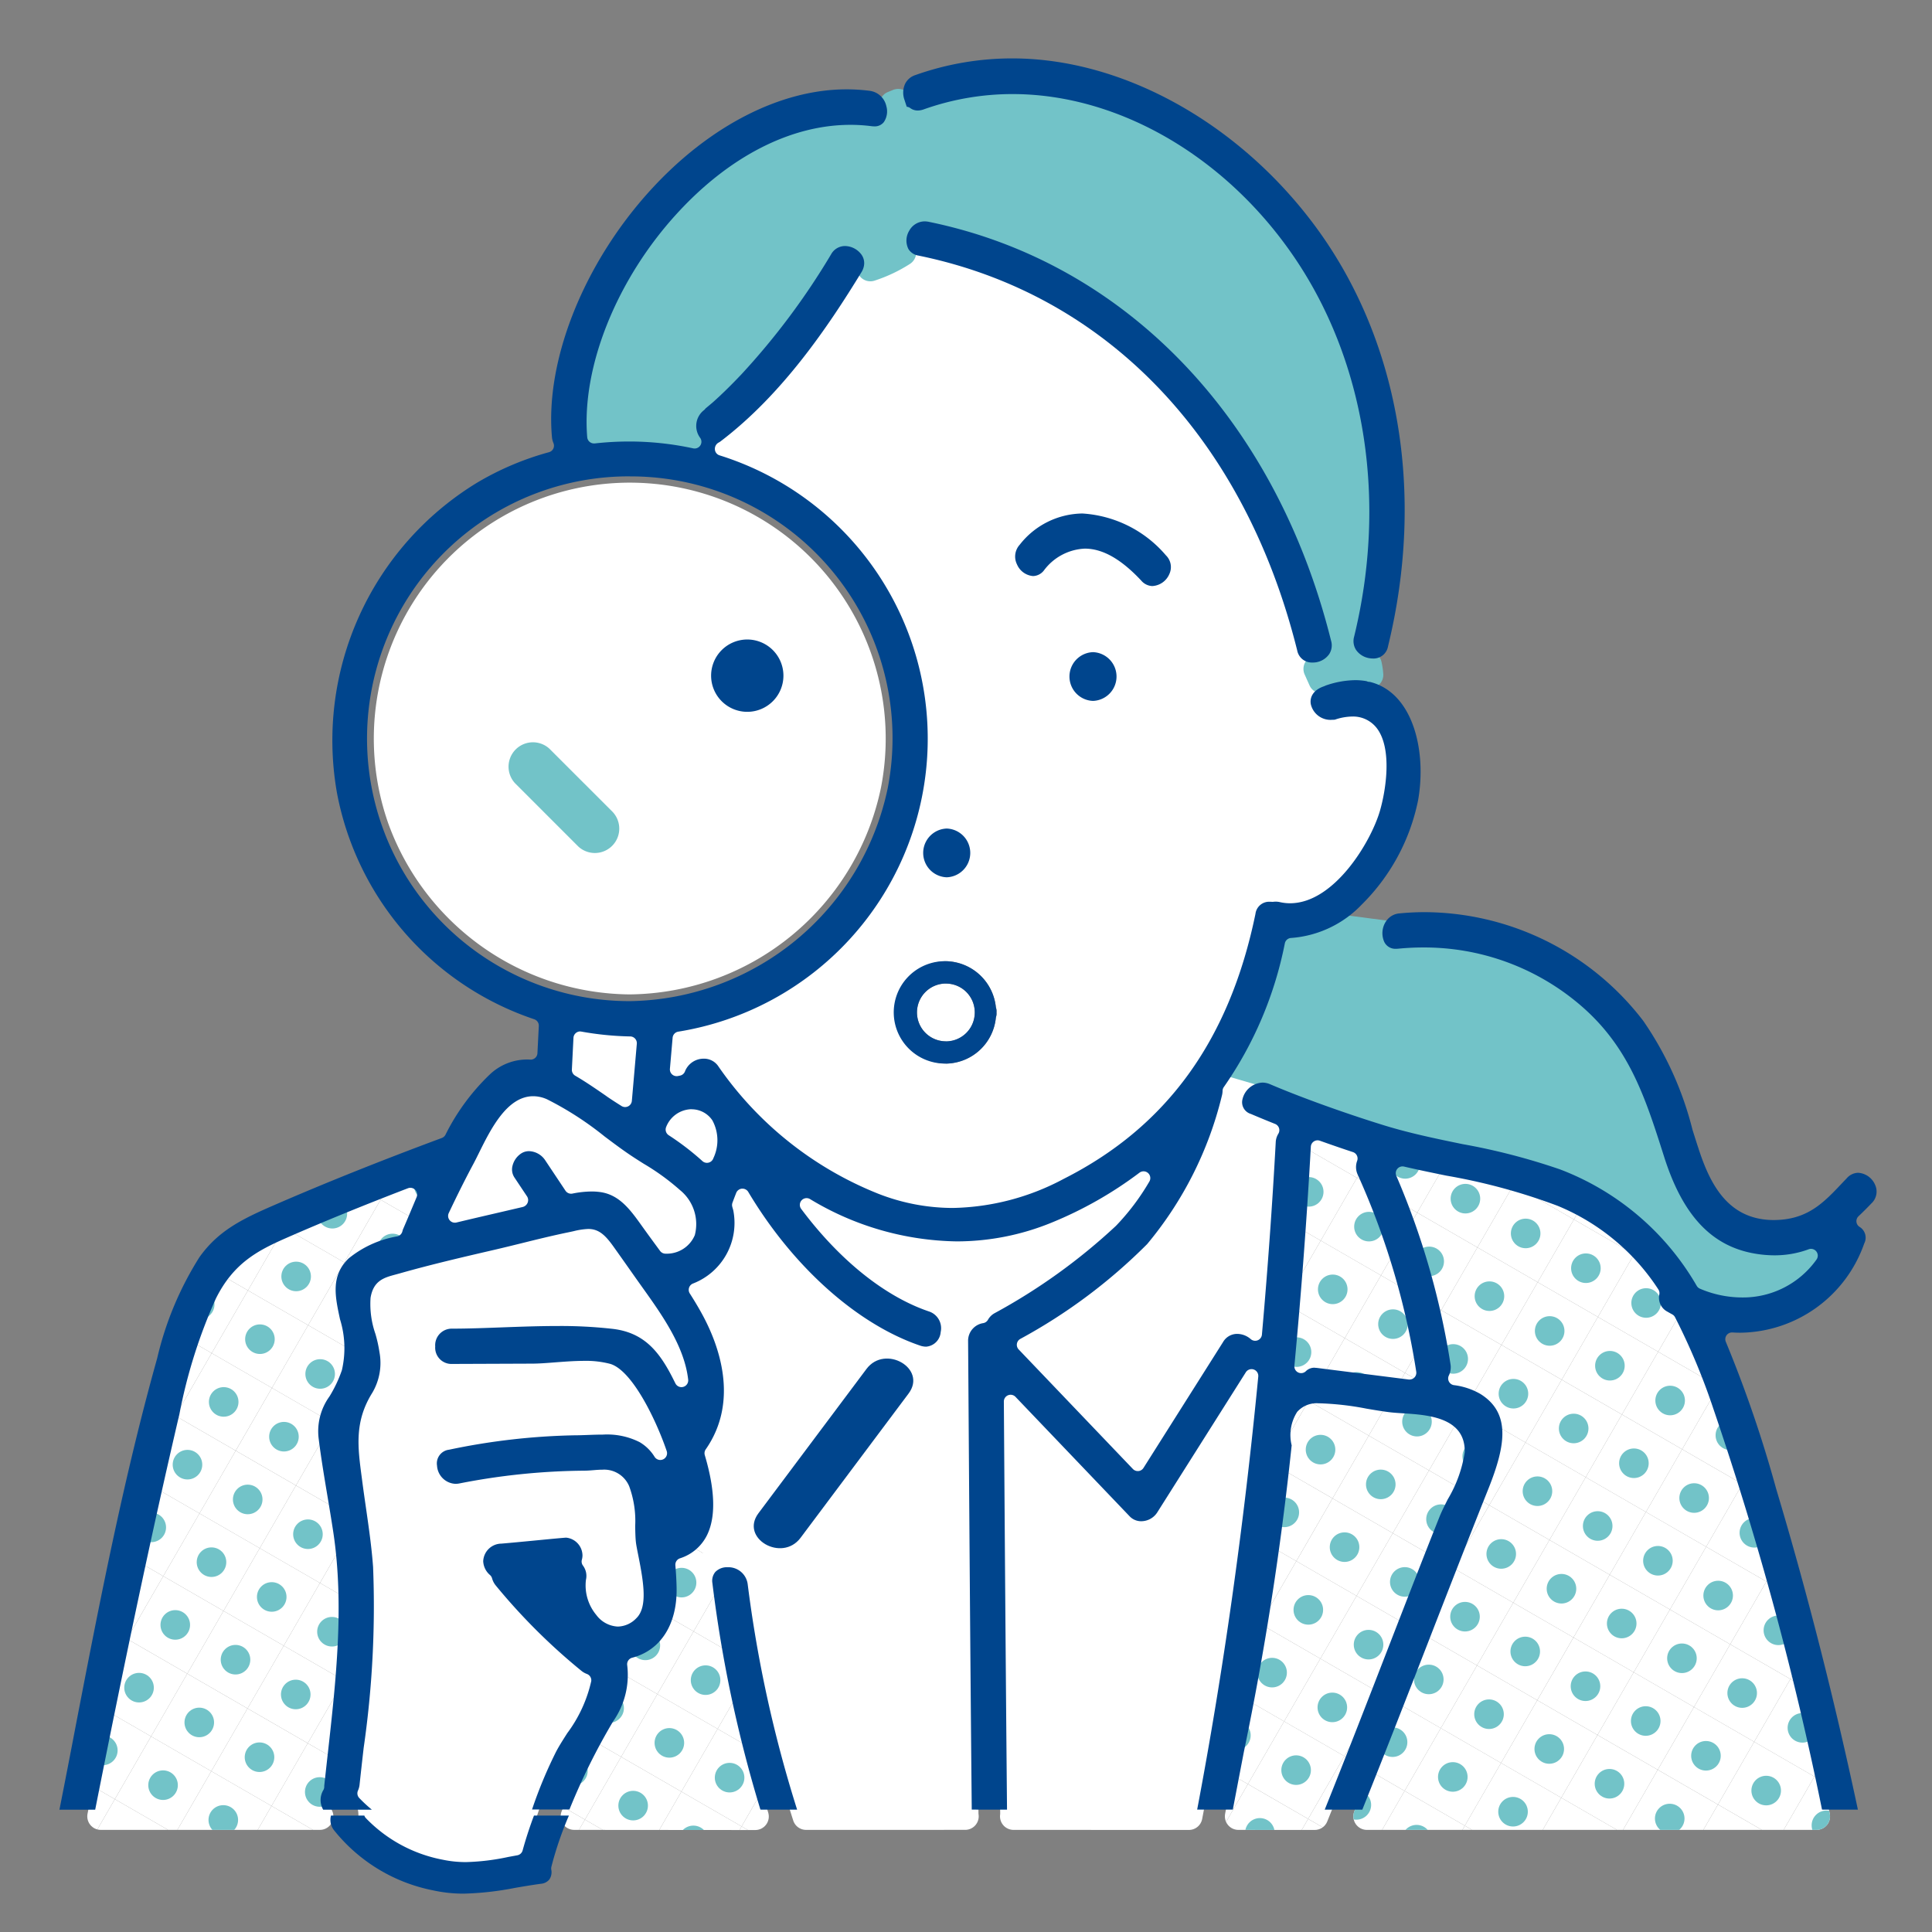 <svg xmlns="http://www.w3.org/2000/svg" xmlns:xlink="http://www.w3.org/1999/xlink" width="130" height="130" viewBox="0 0 130 130"><rect x="0" y="0" width="130" height="130" fill="#808080" stroke="none"/><defs><clipPath id="a"><rect width="130" height="130" transform="translate(249 3163)" fill="none" stroke="#707070" stroke-width="1"/></clipPath><clipPath id="b"><path d="M190,177.32a.9.9,0,0,1-.115-.007l-6.142-.776a.894.894,0,0,0-.117-.008.347.347,0,0,0-.276.093.909.909,0,0,1-1.554-.722c.468-4.967.84-9.922,1.1-14.725a.91.91,0,0,1,1.215-.806c.742.266,1.487.523,2.215.763a.909.909,0,0,1,.568,1.178.757.757,0,0,0,.033.6,51.783,51.783,0,0,1,3.965,13.358.909.909,0,0,1-.9,1.051Z" transform="translate(-181.797 -160.315)" fill="none"/></clipPath><clipPath id="c"><rect width="4.875" height="4.68" transform="translate(0 4.222) rotate(-60)" fill="none"/></clipPath><clipPath id="r"><path d="M75.1,238.662a.909.909,0,0,1-.852-1.226,42.557,42.557,0,0,1,3.078-6.287,5.042,5.042,0,0,0,.9-3.471.909.909,0,0,1,.667-1.032c1.723-.448,2.688-1.992,2.648-4.235-.008-.463-.035-.955-.082-1.5a.909.909,0,0,1,.6-.934,2.62,2.62,0,0,0,1.6-1.386.909.909,0,0,1,.823-.524.969.969,0,0,1,.108.006.91.91,0,0,1,.783.722l.338,1.663a.909.909,0,0,1-.587,1.037c-.19.067-.309.181-.274.514a88.5,88.5,0,0,0,3.311,15.5.909.909,0,0,1-.873,1.163Z" transform="translate(-74.193 -218.062)" fill="none"/></clipPath><clipPath id="ar"><path d="M192.438,209.269a.909.909,0,0,1-.843-1.248c1.534-3.816,3.052-7.716,4.519-11.488,1.331-3.42,2.707-6.957,4.093-10.425,1.1-2.747,1.419-4.672-.37-5.786a4.3,4.3,0,0,0-1.622-.533.909.909,0,0,1-.668-1.3.8.8,0,0,0,.067-.492A51.98,51.98,0,0,0,194,165.435a.91.91,0,0,1,1.043-1.241c.934.218,1.9.416,2.834.607a41.649,41.649,0,0,1,7.556,2.051,15.233,15.233,0,0,1,6.992,5.791.908.908,0,0,1,.139.678.612.612,0,0,0,.327.687c.083.049.166.1.249.141l.067.037a.908.908,0,0,1,.363.368,44.688,44.688,0,0,1,2.614,6.241,218.715,218.715,0,0,1,7.4,27.374.909.909,0,0,1-.889,1.1Z" transform="translate(-191.529 -164.17)" fill="none"/></clipPath><clipPath id="eb"><path d="M5.029,210.988a.909.909,0,0,1-.892-1.086c2.109-10.652,3.848-18.843,5.64-26.559l.1-.422a35.3,35.3,0,0,1,2.5-7.9c1.25-2.5,2.919-3.388,4.972-4.288,2.467-1.082,5.147-2.177,8.192-3.347a.909.909,0,0,1,1.164,1.2l-.247.588c-.23.547-.453,1.079-.671,1.582l-.03.107a.91.91,0,0,1-.657.621,6.817,6.817,0,0,0-3.071,1.372c-.976.958-.808,2.018-.453,3.669a7,7,0,0,1,.114,3.664,9.28,9.28,0,0,1-.873,1.851,3.54,3.54,0,0,0-.668,2.585c.158,1.269.377,2.576.588,3.841.136.814.272,1.627.394,2.438.75,4.976.182,10.05-.366,14.957-.082.733-.164,1.464-.241,2.191,0,.029,0,.058,0,.088a.912.912,0,0,1-.115.381.841.841,0,0,0,.039.952l.042.051a.909.909,0,0,1-.721,1.464Z" transform="translate(-4.12 -167.323)" fill="none"/></clipPath><clipPath id="gn"><path d="M173.42,227.265a.909.909,0,0,1-.893-1.078c1.7-9.024,3.057-18.513,4.024-28.2a.909.909,0,0,1,1.714-.324.8.8,0,0,0,.646.451l4.728.6c.263.033.567.052.89.073,1.621.1,4.638.3,4.573,3.084a9.008,9.008,0,0,1-1.194,3.367c-.209.417-.407.81-.525,1.107q-.854,2.142-1.69,4.291-.87,2.231-1.734,4.464c-1.476,3.808-3,7.746-4.56,11.6a.909.909,0,0,1-.843.569Z" transform="translate(-172.511 -197.165)" fill="none"/></clipPath></defs><g transform="translate(-249 -3163)" clip-path="url(#a)"><g transform="translate(253 3166.93)"><path d="M91.965,160.231a.91.91,0,0,1-.618-.242,17.466,17.466,0,0,0-2.209-1.694.909.909,0,0,1-.35-1.073,2.3,2.3,0,0,1,2.145-1.51,2.155,2.155,0,0,1,1.767.942,3.419,3.419,0,0,1,.13,2.949.909.909,0,0,1-.865.628Z" transform="translate(-48.397 -85.456)" fill="#fff"/><path d="M128.911,141.987A1.944,1.944,0,1,1,130.866,140a.859.859,0,0,1,0,.1,1.933,1.933,0,0,1-1.955,1.9Z" transform="translate(-69.277 -75.85)" fill="#fff"/><path d="M71.615,165.292a.909.909,0,0,1-.733-.372l-.178-.242c-.291-.4-.581-.792-.865-1.187l-.163-.228c-.745-1.044-1.389-1.946-2.473-2.114a3.651,3.651,0,0,0-.554-.04,6.251,6.251,0,0,0-1.207.134.919.919,0,0,1-.177.017.909.909,0,0,1-.756-.4l-1.365-2.048a.92.92,0,0,0-.71-.412.512.512,0,0,0-.285.083.937.937,0,0,0-.389.568.518.518,0,0,0,.065.407l.86,1.291a.909.909,0,0,1-.544,1.388c-.6.142-1.157.272-1.717.4-.923.214-1.847.429-2.768.65a.909.909,0,0,1-1.035-1.272c.568-1.2,1.114-2.294,1.669-3.33.112-.21.232-.452.361-.712.853-1.723,2.022-4.082,4.067-4.082a2.725,2.725,0,0,1,1.131.255,21.952,21.952,0,0,1,3.944,2.544c.531.4,1.032.775,1.532,1.118.337.232.7.459,1.06.689a16,16,0,0,1,2.519,1.831,3.392,3.392,0,0,1,1.113,3.519,2.476,2.476,0,0,1-2.357,1.545Z" transform="translate(-30.835 -84.408)" fill="#fff"/><path d="M45.21,215.66a7.658,7.658,0,0,1-1.219-.7c-.783-.472-.006-1.824-.639-2.483a.909.909,0,0,1-.178-.99.856.856,0,0,0,.073-.255c.087-.822.18-1.649.275-2.48a66.4,66.4,0,0,0,.634-12.1c-.1-1.31-.289-2.658-.478-3.962-.086-.6-.172-1.19-.249-1.783l-.043-.327c-.262-1.982-.51-3.853.78-5.916a3.451,3.451,0,0,0,.42-2.456,8.835,8.835,0,0,0-.26-1.163,6.518,6.518,0,0,1-.334-2.612,2.251,2.251,0,0,1,2.016-1.933l.269-.074c2.17-.616,4.4-1.132,6.371-1.588.627-.145,1.253-.3,1.88-.455,1.022-.252,2.079-.513,3.132-.731l.338-.072a5.187,5.187,0,0,1,1.088-.162,2.561,2.561,0,0,1,2.071,1.375q.532.744,1.057,1.493l.871,1.231c1.366,1.913,2.914,4.082,3.181,6.443a.909.909,0,0,1-1.717.509l-.206-.408c-1.021-2-2.009-2.816-3.646-3.013a30.8,30.8,0,0,0-3.662-.19c-1.215,0-2.464.046-3.671.09-1.132.041-2.3.084-3.433.089a.668.668,0,0,0-.679.74.653.653,0,0,0,.667.721l5.43-.021c.429,0,.942-.042,1.485-.084.649-.051,1.32-.1,1.981-.1a6.845,6.845,0,0,1,1.874.217c1.771.507,3.467,4.252,4.116,6.161a.909.909,0,0,1-1.629.778,2.488,2.488,0,0,0-.855-.843,4.3,4.3,0,0,0-2.241-.443c-.33,0-.66.012-.984.024s-.641.023-.947.024a44.473,44.473,0,0,0-8.335.961.477.477,0,0,0-.442.584.854.854,0,0,0,.786.812.974.974,0,0,0,.182-.018,45.351,45.351,0,0,1,8.5-.867c.194,0,.383-.018.564-.032.223-.018.438-.034.644-.034a2.286,2.286,0,0,1,2.212,1.377,7.062,7.062,0,0,1,.443,2.869c.008.388.015.754.046,1.037.02.184.086.51.155.855.4,2.009.661,3.745-.263,4.639a2.22,2.22,0,0,1-1.559.688,2.352,2.352,0,0,1-1.8-.943,3.537,3.537,0,0,1-.8-2.743.716.716,0,0,0-.12-.6.909.909,0,0,1-.151-.778.7.7,0,0,0,.028-.179.779.779,0,0,0-.625-.735c-.744.062-1.458.132-2.172.2s-1.443.142-2.165.2c-.3.025-.807.208-.807.734a.847.847,0,0,0,.3.584.91.91,0,0,1,.281.451.82.82,0,0,0,.166.314,40.407,40.407,0,0,0,5.71,5.685.85.85,0,0,0,.238.131.909.909,0,0,1,.572.957,9.572,9.572,0,0,1-1.681,3.693c-.307.483-.6.939-.792,1.33a29.382,29.382,0,0,0-1.72,4.289c-.118.38.4,1.6,0,1.6l-.2,1.36-2.575.493-3.791.268Z" transform="translate(-23.507 -95.112)" fill="#fff"/><path d="M68.036,99.105a13.748,13.748,0,0,1-13.65-13.627q0-.024,0-.048a13.651,13.651,0,1,1,13.65,13.675ZM61.545,86.569a.9.9,0,0,0-.747.553.586.586,0,0,0,.164.7l4.257,4.258a.633.633,0,0,0,.45.216.9.9,0,0,0,.747-.553.586.586,0,0,0-.164-.7L62,86.785A.633.633,0,0,0,61.545,86.569Zm14.4-6.87a1.524,1.524,0,1,0,1.524,1.524A1.524,1.524,0,0,0,75.945,79.7Z" transform="translate(-29.664 -39.69)" fill="#fff"/><g transform="translate(82.64 72.348)" clip-path="url(#b)"><g transform="translate(7.898 11.879)" clip-path="url(#c)"><rect width="4.875" height="4.68" transform="translate(0 4.222) rotate(-60)" fill="#fff"/><ellipse cx="0.995" cy="0.995" rx="0.995" ry="0.995" transform="translate(2.25 2.286)" fill="#72c3c8"/></g><g transform="translate(5.461 16.101)" clip-path="url(#c)"><rect width="4.875" height="4.68" transform="translate(0 4.222) rotate(-60)" fill="#fff"/><ellipse cx="0.995" cy="0.995" rx="0.995" ry="0.995" transform="translate(2.25 2.286)" fill="#72c3c8"/></g><g transform="translate(8.719 1.096)" clip-path="url(#c)"><rect width="4.875" height="4.68" transform="translate(0 4.222) rotate(-60)" fill="#fff"/><ellipse cx="0.995" cy="0.995" rx="0.995" ry="0.995" transform="translate(2.25 2.286)" fill="#72c3c8"/></g><g transform="translate(6.282 5.318)" clip-path="url(#c)"><rect width="4.875" height="4.68" transform="translate(0 4.222) rotate(-60)" fill="#fff"/><ellipse cx="0.995" cy="0.995" rx="0.995" ry="0.995" transform="translate(2.25 2.286)" fill="#72c3c8"/></g><g transform="translate(3.845 9.539)" clip-path="url(#c)"><rect width="4.875" height="4.68" transform="translate(0 4.222) rotate(-60)" fill="#fff"/><ellipse cx="0.995" cy="0.995" rx="0.995" ry="0.995" transform="translate(2.25 2.286)" fill="#72c3c8"/></g><g transform="translate(1.408 13.761)" clip-path="url(#c)"><rect width="4.875" height="4.68" transform="translate(0 4.222) rotate(-60)" fill="#fff"/><ellipse cx="0.995" cy="0.995" rx="0.995" ry="0.995" transform="translate(2.25 2.286)" fill="#72c3c8"/></g><g transform="translate(4.666 -1.244)" clip-path="url(#c)"><rect width="4.875" height="4.68" transform="translate(0 4.222) rotate(-60)" fill="#fff"/><ellipse cx="0.995" cy="0.995" rx="0.995" ry="0.995" transform="translate(2.25 2.286)" fill="#72c3c8"/></g><g transform="translate(2.229 2.978)" clip-path="url(#c)"><rect width="4.875" height="4.68" transform="translate(0 4.222) rotate(-60)" fill="#fff"/><ellipse cx="0.995" cy="0.995" rx="0.995" ry="0.995" transform="translate(2.25 2.286)" fill="#72c3c8"/></g><g transform="translate(-0.208 7.199)" clip-path="url(#c)"><rect width="4.875" height="4.68" transform="translate(0 4.222) rotate(-60)" fill="#fff"/><ellipse cx="0.995" cy="0.995" rx="0.995" ry="0.995" transform="translate(2.25 2.286)" fill="#72c3c8"/></g><g transform="translate(-2.645 11.421)" clip-path="url(#c)"><rect width="4.875" height="4.68" transform="translate(0 4.222) rotate(-60)" fill="#fff"/><ellipse cx="0.995" cy="0.995" rx="0.995" ry="0.995" transform="translate(2.25 2.286)" fill="#72c3c8"/></g><g transform="translate(0.613 -3.584)" clip-path="url(#c)"><rect width="4.875" height="4.68" transform="translate(0 4.222) rotate(-60)" fill="#fff"/><ellipse cx="0.995" cy="0.995" rx="0.995" ry="0.995" transform="translate(2.25 2.286)" fill="#72c3c8"/></g><g transform="translate(-1.824 0.638)" clip-path="url(#c)"><rect width="4.875" height="4.68" transform="translate(0 4.222) rotate(-60)" fill="#fff"/><ellipse cx="0.995" cy="0.995" rx="0.995" ry="0.995" transform="translate(2.25 2.286)" fill="#72c3c8"/></g><g transform="translate(-4.261 4.859)" clip-path="url(#c)"><rect width="4.875" height="4.68" transform="translate(0 4.222) rotate(-60)" fill="#fff"/><ellipse cx="0.995" cy="0.995" rx="0.995" ry="0.995" transform="translate(2.25 2.286)" fill="#72c3c8"/></g><g transform="translate(-3.44 -5.924)" clip-path="url(#c)"><rect width="4.875" height="4.68" transform="translate(0 4.222) rotate(-60)" fill="#fff"/><ellipse cx="0.995" cy="0.995" rx="0.995" ry="0.995" transform="translate(2.25 2.286)" fill="#72c3c8"/></g><g transform="translate(-5.877 -1.702)" clip-path="url(#c)"><rect width="4.875" height="4.68" transform="translate(0 4.222) rotate(-60)" fill="#fff"/><ellipse cx="0.995" cy="0.995" rx="0.995" ry="0.995" transform="translate(2.25 2.286)" fill="#72c3c8"/></g></g><path d="M108.83,93.548a14.268,14.268,0,0,1-5.163-.986A24.242,24.242,0,0,1,92.7,83.839a.708.708,0,0,0-.614-.34.9.9,0,0,0-.83.514.91.91,0,0,1-.711.621l-.111.023a.932.932,0,0,1-.182.018.909.909,0,0,1-.906-.988l.182-2.091a.909.909,0,0,1,.748-.817,19.51,19.51,0,0,0,2.713-37.9.909.909,0,0,1-.176-1.66l.041-.023a.628.628,0,0,0,.064-.037c4.129-3.13,7.189-7.676,9.394-11.287a.767.767,0,0,0,.094-.241.909.909,0,0,1,.587-.655,8.554,8.554,0,0,0,1.966-.924.909.909,0,0,1,1.285.286.509.509,0,0,0,.376.228c12.808,2.62,22.224,12.424,25.834,26.9a.55.55,0,0,0,.586.474.945.945,0,0,0,.154-.013.9.9,0,0,1,.15-.012.909.909,0,0,1,.829.536s.233.518.333.746a.909.909,0,0,1-.476,1.2.748.748,0,0,0-.415.882c.012.057.126.558.532.558a.752.752,0,0,0,.2-.031l.088-.02a4.143,4.143,0,0,1,1.271-.222,2.445,2.445,0,0,1,2.033.986c1.4,1.861.394,5.525.275,5.937-.662,2.285-3.244,6.554-6.487,6.554h0a3.572,3.572,0,0,1-.789-.088.78.78,0,0,0-.173-.019.88.88,0,0,0-.12.008.927.927,0,0,1-.121.008c-.027,0-.054,0-.082,0a.744.744,0,0,0-.077,0,.484.484,0,0,0-.52.452c-1.778,8.643-6.075,14.578-13.138,18.143A16.864,16.864,0,0,1,108.83,93.548ZM108.4,76.489a3.445,3.445,0,0,0-.11,6.886l.133,0a3.426,3.426,0,0,0,3.319-3.065c0-.03.011-.059.018-.088a.751.751,0,0,0,.029-.24.878.878,0,0,1,0-.1.741.741,0,0,0-.028-.237.885.885,0,0,1-.019-.089A3.456,3.456,0,0,0,108.4,76.489Zm.039-8.017a.614.614,0,0,0-.5.2.83.83,0,0,0-.177.536.677.677,0,1,0,.675-.732ZM118.278,56.6a.733.733,0,1,0,.675.73.662.662,0,0,0-.675-.73Zm-.553-8.331c1.336,0,2.689.752,4.136,2.3a.555.555,0,0,0,.425.221.882.882,0,0,0,.713-.541.646.646,0,0,0-.147-.757,7.583,7.583,0,0,0-5.288-2.674,5,5,0,0,0-3.873,1.939.728.728,0,0,0-.119.834.853.853,0,0,0,.671.525c.048,0,.195,0,.386-.223A4.056,4.056,0,0,1,117.725,48.273Z" transform="translate(-48.733 -15.742)" fill="#fff"/><path d="M126.961,46.221a.909.909,0,0,1-.832-.542c-.1-.222-.328-.733-.328-.733a.909.909,0,0,1,.681-1.27.9.9,0,0,0,.593-.355.649.649,0,0,0,.064-.538c-3.683-14.768-13.673-25.179-26.725-27.849a.938.938,0,0,0-.189-.02.734.734,0,0,0-.637.4.818.818,0,0,0-.057.772.909.909,0,0,1-.273,1.224,10.277,10.277,0,0,1-2.379,1.13.909.909,0,0,1-1.186-1.061.532.532,0,0,0-.121-.465.945.945,0,0,0-.7-.344.623.623,0,0,0-.553.342,48.511,48.511,0,0,1-6.087,8.145c-.695.735-1.33,1.357-1.941,1.9-.058.052-.21.179-.366.309l-.111.092a.905.905,0,0,1-.166.163.9.9,0,0,0-.144,1.246.909.909,0,0,1-.944,1.4,19.867,19.867,0,0,0-4.214-.45,20.327,20.327,0,0,0-2.264.127.873.873,0,0,1-.1.006.909.909,0,0,1-.906-.834c-.4-4.851,2.028-10.911,6.2-15.44,3.6-3.916,7.854-6.073,11.969-6.073a11.545,11.545,0,0,1,1.482.1.92.92,0,0,0,.119.008.32.32,0,0,0,.288-.112.845.845,0,0,0,.085-.686.909.909,0,0,1,.546-1.061c.11-.044.22-.089.329-.135a.941.941,0,0,1,.359-.071.9.9,0,0,1,.363.075.917.917,0,0,1,.5.516c.055.152.189.406.459.406a.771.771,0,0,0,.253-.05,18.279,18.279,0,0,1,6.13-1.057c7.382,0,14.876,4.412,19.557,11.514s6.1,16.423,3.869,25.552a.655.655,0,0,0,.067.538.9.9,0,0,0,.591.36.909.909,0,0,1,.734.717,5.525,5.525,0,0,1,.117.809.909.909,0,0,1-.908.955.93.93,0,0,1-.188-.02,3.773,3.773,0,0,0-.782-.079,5.773,5.773,0,0,0-1.793.319c-.038.018-.067.032-.1.044a.9.9,0,0,1-.355.072Z" transform="translate(-42.014 -3.492)" fill="#72c3c8"/><path d="M149.328,166.473a.91.91,0,0,1-.657-.281l-7.687-8.045a.909.909,0,0,1,.191-1.409,36.485,36.485,0,0,0,8.445-6.3,24.179,24.179,0,0,0,4.929-9.808.866.866,0,0,0,.027-.206.91.91,0,0,1,.173-.512,25.13,25.13,0,0,0,4.031-9.514.909.909,0,0,1,.857-.7c.074,0,.144,0,.21,0a3.8,3.8,0,0,1,1.115.142c.109-.1.248-.235.4-.38l.058-.055a.91.91,0,0,1,.957-.194c.182.03.717.038,1.043.043a4.237,4.237,0,0,1,1.721.194.909.909,0,0,1,.483,1c.113.011.254.019.429.019.23,0,.483-.013.755-.04.569-.056,1.144-.084,1.711-.084a16.6,16.6,0,0,1,10.524,3.693c3.664,2.952,4.8,6.514,6.111,10.637l.03.095c1.2,3.774,3.042,5.741,5.792,6.19a7.412,7.412,0,0,0,1.195.1,6.127,6.127,0,0,0,2.147-.379.909.909,0,0,1,1.048,1.389,6.591,6.591,0,0,1-5.385,2.735,7.691,7.691,0,0,1-3-.625.91.91,0,0,1-.421-.362,17.583,17.583,0,0,0-8.97-7.658,43.547,43.547,0,0,0-6.487-1.684c-1.77-.364-3.6-.74-5.369-1.288-2.678-.829-5.618-1.89-7.674-2.769a.866.866,0,0,0-.342-.075,1,1,0,0,0-.9.761c-.04.2,0,.345.3.474.538.23,1.079.451,1.622.67a.909.909,0,0,1,.436,1.318.745.745,0,0,0-.11.363c-.229,4.212-.542,8.572-.93,12.96a.909.909,0,0,1-1.5.6.962.962,0,0,0-.613-.24.646.646,0,0,0-.57.342L150.1,166.05a.909.909,0,0,1-.678.419A.885.885,0,0,1,149.328,166.473Z" transform="translate(-76.759 -70.963)" fill="#fff"/><path d="M173.416,132.043l-2.527,6.029,5.007,1.466c2.124.909,5.105,1.969,7.585,2.737,3.905,1.209,9.008,3.04,12.828,4.473,4.339,1.628,3.871,3.021,6.027,6.529,2.7,1.138,8.083.534,9.773-1.788-1.121.411,1.439-2.189,0-2.424-3.666-.6-7.856-.928-8.9-4.2-1.295-4.067-1.887-7.57-5.366-10.372-3.285-2.646-6.353-5.707-10.535-5.3-1.555.152-2.188.172-1.445-.835-.325-.163-8.379-1.087-8.7-1.255-1.432,1.378-.01,1.2-1.908,1.255" transform="translate(-93.208 -69.851)" fill="#72c3c8"/><g transform="translate(33.727 98.599)" clip-path="url(#r)"><g transform="translate(12.174 16.144)" clip-path="url(#c)"><rect width="4.875" height="4.68" transform="translate(0 4.222) rotate(-60)" fill="#fff"/><ellipse cx="0.995" cy="0.995" rx="0.995" ry="0.995" transform="translate(2.25 2.286)" fill="#72c3c8"/></g><g transform="translate(9.737 20.366)" clip-path="url(#c)"><rect width="4.875" height="4.68" transform="translate(0 4.222) rotate(-60)" fill="#fff"/><ellipse cx="0.995" cy="0.995" rx="0.995" ry="0.995" transform="translate(2.25 2.286)" fill="#72c3c8"/></g><g transform="translate(12.995 5.361)" clip-path="url(#c)"><rect width="4.875" height="4.68" transform="translate(0 4.222) rotate(-60)" fill="#fff"/><ellipse cx="0.995" cy="0.995" rx="0.995" ry="0.995" transform="translate(2.25 2.286)" fill="#72c3c8"/></g><g transform="translate(10.558 9.583)" clip-path="url(#c)"><rect width="4.875" height="4.68" transform="translate(0 4.222) rotate(-60)" fill="#fff"/><ellipse cx="0.995" cy="0.995" rx="0.995" ry="0.995" transform="translate(2.25 2.286)" fill="#72c3c8"/></g><g transform="translate(8.121 13.804)" clip-path="url(#c)"><rect width="4.875" height="4.68" transform="translate(0 4.222) rotate(-60)" fill="#fff"/><ellipse cx="0.995" cy="0.995" rx="0.995" ry="0.995" transform="translate(2.25 2.286)" fill="#72c3c8"/></g><g transform="translate(5.684 18.026)" clip-path="url(#c)"><rect width="4.875" height="4.68" transform="translate(0 4.222) rotate(-60)" fill="#fff"/><ellipse cx="0.995" cy="0.995" rx="0.995" ry="0.995" transform="translate(2.25 2.286)" fill="#72c3c8"/></g><g transform="translate(11.38 -1.2)" clip-path="url(#c)"><rect width="4.875" height="4.68" transform="translate(0 4.222) rotate(-60)" fill="#fff"/><ellipse cx="0.995" cy="0.995" rx="0.995" ry="0.995" transform="translate(2.25 2.286)" fill="#72c3c8"/></g><g transform="translate(8.942 3.021)" clip-path="url(#c)"><rect width="4.875" height="4.68" transform="translate(0 4.222) rotate(-60)" fill="#fff"/><ellipse cx="0.995" cy="0.995" rx="0.995" ry="0.995" transform="translate(2.25 2.286)" fill="#72c3c8"/></g><g transform="translate(6.505 7.243)" clip-path="url(#c)"><rect width="4.875" height="4.68" transform="translate(0 4.222) rotate(-60)" fill="#fff"/><ellipse cx="0.995" cy="0.995" rx="0.995" ry="0.995" transform="translate(2.25 2.286)" fill="#72c3c8"/></g><g transform="translate(4.068 11.464)" clip-path="url(#c)"><rect width="4.875" height="4.68" transform="translate(0 4.222) rotate(-60)" fill="#fff"/><ellipse cx="0.995" cy="0.995" rx="0.995" ry="0.995" transform="translate(2.25 2.286)" fill="#72c3c8"/></g><g transform="translate(1.631 15.686)" clip-path="url(#c)"><rect width="4.875" height="4.68" transform="translate(0 4.222) rotate(-60)" fill="#fff"/><ellipse cx="0.995" cy="0.995" rx="0.995" ry="0.995" transform="translate(2.25 2.286)" fill="#72c3c8"/></g><g transform="translate(-0.807 19.907)" clip-path="url(#c)"><rect width="4.875" height="4.68" transform="translate(0 4.222) rotate(-60)" fill="#fff"/><ellipse cx="0.995" cy="0.995" rx="0.995" ry="0.995" transform="translate(2.25 2.286)" fill="#72c3c8"/></g><g transform="translate(7.327 -3.54)" clip-path="url(#c)"><rect width="4.875" height="4.68" transform="translate(0 4.222) rotate(-60)" fill="#fff"/><ellipse cx="0.995" cy="0.995" rx="0.995" ry="0.995" transform="translate(2.25 2.286)" fill="#72c3c8"/></g><g transform="translate(4.889 0.681)" clip-path="url(#c)"><rect width="4.875" height="4.68" transform="translate(0 4.222) rotate(-60)" fill="#fff"/><ellipse cx="0.995" cy="0.995" rx="0.995" ry="0.995" transform="translate(2.25 2.286)" fill="#72c3c8"/></g><g transform="translate(2.452 4.903)" clip-path="url(#c)"><rect width="4.875" height="4.68" transform="translate(0 4.222) rotate(-60)" fill="#fff"/><ellipse cx="0.995" cy="0.995" rx="0.995" ry="0.995" transform="translate(2.25 2.286)" fill="#72c3c8"/></g><g transform="translate(0.015 9.124)" clip-path="url(#c)"><rect width="4.875" height="4.68" transform="translate(0 4.222) rotate(-60)" fill="#fff"/><ellipse cx="0.995" cy="0.995" rx="0.995" ry="0.995" transform="translate(2.25 2.286)" fill="#72c3c8"/></g><g transform="translate(-2.422 13.346)" clip-path="url(#c)"><rect width="4.875" height="4.68" transform="translate(0 4.222) rotate(-60)" fill="#fff"/><ellipse cx="0.995" cy="0.995" rx="0.995" ry="0.995" transform="translate(2.25 2.286)" fill="#72c3c8"/></g><g transform="translate(-4.86 17.568)" clip-path="url(#c)"><rect width="4.875" height="4.68" transform="translate(0 4.222) rotate(-60)" fill="#fff"/><ellipse cx="0.995" cy="0.995" rx="0.995" ry="0.995" transform="translate(2.25 2.286)" fill="#72c3c8"/></g><g transform="translate(3.274 -5.88)" clip-path="url(#c)"><rect width="4.875" height="4.68" transform="translate(0 4.222) rotate(-60)" fill="#fff"/><ellipse cx="0.995" cy="0.995" rx="0.995" ry="0.995" transform="translate(2.25 2.286)" fill="#72c3c8"/></g><g transform="translate(0.836 -1.659)" clip-path="url(#c)"><rect width="4.875" height="4.68" transform="translate(0 4.222) rotate(-60)" fill="#fff"/><ellipse cx="0.995" cy="0.995" rx="0.995" ry="0.995" transform="translate(2.25 2.286)" fill="#72c3c8"/></g><g transform="translate(-1.601 2.563)" clip-path="url(#c)"><rect width="4.875" height="4.68" transform="translate(0 4.222) rotate(-60)" fill="#fff"/><ellipse cx="0.995" cy="0.995" rx="0.995" ry="0.995" transform="translate(2.25 2.286)" fill="#72c3c8"/></g><g transform="translate(-4.038 6.784)" clip-path="url(#c)"><rect width="4.875" height="4.68" transform="translate(0 4.222) rotate(-60)" fill="#fff"/><ellipse cx="0.995" cy="0.995" rx="0.995" ry="0.995" transform="translate(2.25 2.286)" fill="#72c3c8"/></g><g transform="translate(-6.475 11.006)" clip-path="url(#c)"><rect width="4.875" height="4.68" transform="translate(0 4.222) rotate(-60)" fill="#fff"/><ellipse cx="0.995" cy="0.995" rx="0.995" ry="0.995" transform="translate(2.25 2.286)" fill="#72c3c8"/></g><g transform="translate(-3.217 -3.999)" clip-path="url(#c)"><rect width="4.875" height="4.68" transform="translate(0 4.222) rotate(-60)" fill="#fff"/><ellipse cx="0.995" cy="0.995" rx="0.995" ry="0.995" transform="translate(2.25 2.286)" fill="#72c3c8"/></g><g transform="translate(-5.654 0.223)" clip-path="url(#c)"><rect width="4.875" height="4.68" transform="translate(0 4.222) rotate(-60)" fill="#fff"/><ellipse cx="0.995" cy="0.995" rx="0.995" ry="0.995" transform="translate(2.25 2.286)" fill="#72c3c8"/></g></g><path d="M100.507,209.679a.909.909,0,0,1-.872-.652,88.853,88.853,0,0,1-3.51-15.814.924.924,0,0,0-1.2-.706.909.909,0,0,1-1.2-.676l-.338-1.663a.909.909,0,0,1,.067-.566c.513-1.1.443-2.826-.2-5a.909.909,0,0,1,.126-.779c2.155-3.093.772-6.7-.244-8.574-.243-.449-.517-.91-.838-1.411a.909.909,0,0,1,.417-1.33,3.927,3.927,0,0,0,2.447-4.409c-.006-.03-.016-.06-.025-.091-.014-.047-.027-.094-.039-.141a.908.908,0,0,1,.028-.539q.122-.332.254-.667a.909.909,0,0,1,.772-.573c.025,0,.049,0,.074,0a.909.909,0,0,1,.781.443c2.946,4.941,7.178,8.732,11.319,10.141a.8.8,0,0,0,.251.047c.344,0,.5-.378.535-.6a.743.743,0,0,0-.5-.887c-3.05-1.038-6.176-3.542-8.8-7.051a.909.909,0,0,1,1.189-1.328,19.13,19.13,0,0,0,9.634,2.783,16.4,16.4,0,0,0,6.2-1.221,25.825,25.825,0,0,0,5.826-3.307.909.909,0,0,1,1.329,1.19,16.1,16.1,0,0,1-2.309,3.059,40.138,40.138,0,0,1-8.276,5.96.7.7,0,0,0-.264.264.91.91,0,0,1-.63.451.747.747,0,0,0-.65.7l.019,2.7c.066,9.557.135,19.438.226,29.157.006.04.01.071.012.1a.909.909,0,0,1-.906.988Zm5.443-30.806a.782.782,0,0,0-.653.335l-7.269,9.709c-.2.265-.129.4-.1.464a.963.963,0,0,0,.823.437.782.782,0,0,0,.653-.335l7.269-9.709c.2-.265.129-.4.1-.464a.963.963,0,0,0-.823-.437Z" transform="translate(-50.267 -90.48)" fill="#fff"/><g transform="translate(87.064 74.101)" clip-path="url(#ar)"><g transform="translate(31.024 37.29)" clip-path="url(#c)"><rect width="4.875" height="4.68" transform="translate(0 4.222) rotate(-60)" fill="#fff"/><ellipse cx="0.995" cy="0.995" rx="0.995" ry="0.995" transform="translate(2.25 2.286)" fill="#72c3c8"/></g><g transform="translate(28.587 41.511)" clip-path="url(#c)"><rect width="4.875" height="4.68" transform="translate(0 4.222) rotate(-60)" fill="#fff"/><ellipse cx="0.995" cy="0.995" rx="0.995" ry="0.995" transform="translate(2.25 2.286)" fill="#72c3c8"/></g><g transform="translate(31.845 26.506)" clip-path="url(#c)"><rect width="4.875" height="4.68" transform="translate(0 4.222) rotate(-60)" fill="#fff"/><ellipse cx="0.995" cy="0.995" rx="0.995" ry="0.995" transform="translate(2.25 2.286)" fill="#72c3c8"/></g><g transform="translate(29.408 30.728)" clip-path="url(#c)"><rect width="4.875" height="4.68" transform="translate(0 4.222) rotate(-60)" fill="#fff"/><ellipse cx="0.995" cy="0.995" rx="0.995" ry="0.995" transform="translate(2.25 2.286)" fill="#72c3c8"/></g><g transform="translate(26.971 34.95)" clip-path="url(#c)"><rect width="4.875" height="4.68" transform="translate(0 4.222) rotate(-60)" fill="#fff"/><ellipse cx="0.995" cy="0.995" rx="0.995" ry="0.995" transform="translate(2.25 2.286)" fill="#72c3c8"/></g><g transform="translate(24.534 39.171)" clip-path="url(#c)"><rect width="4.875" height="4.68" transform="translate(0 4.222) rotate(-60)" fill="#fff"/><ellipse cx="0.995" cy="0.995" rx="0.995" ry="0.995" transform="translate(2.25 2.286)" fill="#72c3c8"/></g><g transform="translate(22.096 43.393)" clip-path="url(#c)"><rect width="4.875" height="4.68" transform="translate(0 4.222) rotate(-60)" fill="#fff"/><ellipse cx="0.995" cy="0.995" rx="0.995" ry="0.995" transform="translate(2.25 2.286)" fill="#72c3c8"/></g><g transform="translate(30.23 19.945)" clip-path="url(#c)"><rect width="4.875" height="4.68" transform="translate(0 4.222) rotate(-60)" fill="#fff"/><ellipse cx="0.995" cy="0.995" rx="0.995" ry="0.995" transform="translate(2.25 2.286)" fill="#72c3c8"/></g><g transform="translate(27.792 24.166)" clip-path="url(#c)"><rect width="4.875" height="4.68" transform="translate(0 4.222) rotate(-60)" fill="#fff"/><ellipse cx="0.995" cy="0.995" rx="0.995" ry="0.995" transform="translate(2.25 2.286)" fill="#72c3c8"/></g><g transform="translate(25.355 28.388)" clip-path="url(#c)"><rect width="4.875" height="4.68" transform="translate(0 4.222) rotate(-60)" fill="#fff"/><ellipse cx="0.995" cy="0.995" rx="0.995" ry="0.995" transform="translate(2.25 2.286)" fill="#72c3c8"/></g><g transform="translate(22.918 32.61)" clip-path="url(#c)"><rect width="4.875" height="4.68" transform="translate(0 4.222) rotate(-60)" fill="#fff"/><ellipse cx="0.995" cy="0.995" rx="0.995" ry="0.995" transform="translate(2.25 2.286)" fill="#72c3c8"/></g><g transform="translate(20.481 36.831)" clip-path="url(#c)"><rect width="4.875" height="4.68" transform="translate(0 4.222) rotate(-60)" fill="#fff"/><ellipse cx="0.995" cy="0.995" rx="0.995" ry="0.995" transform="translate(2.25 2.286)" fill="#72c3c8"/></g><g transform="translate(18.043 41.053)" clip-path="url(#c)"><rect width="4.875" height="4.68" transform="translate(0 4.222) rotate(-60)" fill="#fff"/><ellipse cx="0.995" cy="0.995" rx="0.995" ry="0.995" transform="translate(2.25 2.286)" fill="#72c3c8"/></g><g transform="translate(31.051 9.162)" clip-path="url(#c)"><rect width="4.875" height="4.68" transform="translate(0 4.222) rotate(-60)" fill="#fff"/><ellipse cx="0.995" cy="0.995" rx="0.995" ry="0.995" transform="translate(2.25 2.286)" fill="#72c3c8"/></g><g transform="translate(28.614 13.383)" clip-path="url(#c)"><rect width="4.875" height="4.68" transform="translate(0 4.222) rotate(-60)" fill="#fff"/><ellipse cx="0.995" cy="0.995" rx="0.995" ry="0.995" transform="translate(2.25 2.286)" fill="#72c3c8"/></g><g transform="translate(26.177 17.605)" clip-path="url(#c)"><rect width="4.875" height="4.68" transform="translate(0 4.222) rotate(-60)" fill="#fff"/><ellipse cx="0.995" cy="0.995" rx="0.995" ry="0.995" transform="translate(2.25 2.286)" fill="#72c3c8"/></g><g transform="translate(23.739 21.826)" clip-path="url(#c)"><rect width="4.875" height="4.68" transform="translate(0 4.222) rotate(-60)" fill="#fff"/><ellipse cx="0.995" cy="0.995" rx="0.995" ry="0.995" transform="translate(2.25 2.286)" fill="#72c3c8"/></g><g transform="translate(21.302 26.048)" clip-path="url(#c)"><rect width="4.875" height="4.68" transform="translate(0 4.222) rotate(-60)" fill="#fff"/><ellipse cx="0.995" cy="0.995" rx="0.995" ry="0.995" transform="translate(2.25 2.286)" fill="#72c3c8"/></g><g transform="translate(18.865 30.27)" clip-path="url(#c)"><rect width="4.875" height="4.68" transform="translate(0 4.222) rotate(-60)" fill="#fff"/><ellipse cx="0.995" cy="0.995" rx="0.995" ry="0.995" transform="translate(2.25 2.286)" fill="#72c3c8"/></g><g transform="translate(16.428 34.491)" clip-path="url(#c)"><rect width="4.875" height="4.68" transform="translate(0 4.222) rotate(-60)" fill="#fff"/><ellipse cx="0.995" cy="0.995" rx="0.995" ry="0.995" transform="translate(2.25 2.286)" fill="#72c3c8"/></g><g transform="translate(13.99 38.713)" clip-path="url(#c)"><rect width="4.875" height="4.68" transform="translate(0 4.222) rotate(-60)" fill="#fff"/><ellipse cx="0.995" cy="0.995" rx="0.995" ry="0.995" transform="translate(2.25 2.286)" fill="#72c3c8"/></g><g transform="translate(11.553 42.934)" clip-path="url(#c)"><rect width="4.875" height="4.68" transform="translate(0 4.222) rotate(-60)" fill="#fff"/><ellipse cx="0.995" cy="0.995" rx="0.995" ry="0.995" transform="translate(2.25 2.286)" fill="#72c3c8"/></g><g transform="translate(31.873 -1.621)" clip-path="url(#c)"><rect width="4.875" height="4.68" transform="translate(0 4.222) rotate(-60)" fill="#fff"/><ellipse cx="0.995" cy="0.995" rx="0.995" ry="0.995" transform="translate(2.25 2.286)" fill="#72c3c8"/></g><g transform="translate(29.436 2.6)" clip-path="url(#c)"><rect width="4.875" height="4.68" transform="translate(0 4.222) rotate(-60)" fill="#fff"/><ellipse cx="0.995" cy="0.995" rx="0.995" ry="0.995" transform="translate(2.25 2.286)" fill="#72c3c8"/></g><g transform="translate(26.998 6.822)" clip-path="url(#c)"><rect width="4.875" height="4.68" transform="translate(0 4.222) rotate(-60)" fill="#fff"/><ellipse cx="0.995" cy="0.995" rx="0.995" ry="0.995" transform="translate(2.25 2.286)" fill="#72c3c8"/></g><g transform="translate(24.561 11.043)" clip-path="url(#c)"><rect width="4.875" height="4.68" transform="translate(0 4.222) rotate(-60)" fill="#fff"/><ellipse cx="0.995" cy="0.995" rx="0.995" ry="0.995" transform="translate(2.25 2.286)" fill="#72c3c8"/></g><g transform="translate(22.124 15.265)" clip-path="url(#c)"><rect width="4.875" height="4.68" transform="translate(0 4.222) rotate(-60)" fill="#fff"/><ellipse cx="0.995" cy="0.995" rx="0.995" ry="0.995" transform="translate(2.25 2.286)" fill="#72c3c8"/></g><g transform="translate(19.686 19.487)" clip-path="url(#c)"><rect width="4.875" height="4.68" transform="translate(0 4.222) rotate(-60)" fill="#fff"/><ellipse cx="0.995" cy="0.995" rx="0.995" ry="0.995" transform="translate(2.25 2.286)" fill="#72c3c8"/></g><g transform="translate(17.249 23.708)" clip-path="url(#c)"><rect width="4.875" height="4.68" transform="translate(0 4.222) rotate(-60)" fill="#fff"/><ellipse cx="0.995" cy="0.995" rx="0.995" ry="0.995" transform="translate(2.25 2.286)" fill="#72c3c8"/></g><g transform="translate(14.812 27.93)" clip-path="url(#c)"><rect width="4.875" height="4.68" transform="translate(0 4.222) rotate(-60)" fill="#fff"/><ellipse cx="0.995" cy="0.995" rx="0.995" ry="0.995" transform="translate(2.25 2.286)" fill="#72c3c8"/></g><g transform="translate(12.375 32.151)" clip-path="url(#c)"><rect width="4.875" height="4.68" transform="translate(0 4.222) rotate(-60)" fill="#fff"/><ellipse cx="0.995" cy="0.995" rx="0.995" ry="0.995" transform="translate(2.25 2.286)" fill="#72c3c8"/></g><g transform="translate(9.937 36.373)" clip-path="url(#c)"><rect width="4.875" height="4.68" transform="translate(0 4.222) rotate(-60)" fill="#fff"/><ellipse cx="0.995" cy="0.995" rx="0.995" ry="0.995" transform="translate(2.25 2.286)" fill="#72c3c8"/></g><g transform="translate(7.5 40.594)" clip-path="url(#c)"><rect width="4.875" height="4.68" transform="translate(0 4.222) rotate(-60)" fill="#fff"/><ellipse cx="0.995" cy="0.995" rx="0.995" ry="0.995" transform="translate(2.25 2.286)" fill="#72c3c8"/></g><g transform="translate(5.063 44.816)" clip-path="url(#c)"><rect width="4.875" height="4.68" transform="translate(0 4.222) rotate(-60)" fill="#fff"/><ellipse cx="0.995" cy="0.995" rx="0.995" ry="0.995" transform="translate(2.25 2.286)" fill="#72c3c8"/></g><g transform="translate(27.82 -3.961)" clip-path="url(#c)"><rect width="4.875" height="4.68" transform="translate(0 4.222) rotate(-60)" fill="#fff"/><ellipse cx="0.995" cy="0.995" rx="0.995" ry="0.995" transform="translate(2.25 2.286)" fill="#72c3c8"/></g><g transform="translate(25.383 0.26)" clip-path="url(#c)"><rect width="4.875" height="4.68" transform="translate(0 4.222) rotate(-60)" fill="#fff"/><ellipse cx="0.995" cy="0.995" rx="0.995" ry="0.995" transform="translate(2.25 2.286)" fill="#72c3c8"/></g><g transform="translate(22.945 4.482)" clip-path="url(#c)"><rect width="4.875" height="4.68" transform="translate(0 4.222) rotate(-60)" fill="#fff"/><ellipse cx="0.995" cy="0.995" rx="0.995" ry="0.995" transform="translate(2.25 2.286)" fill="#72c3c8"/></g><g transform="translate(20.508 8.703)" clip-path="url(#c)"><rect width="4.875" height="4.68" transform="translate(0 4.222) rotate(-60)" fill="#fff"/><ellipse cx="0.995" cy="0.995" rx="0.995" ry="0.995" transform="translate(2.25 2.286)" fill="#72c3c8"/></g><g transform="translate(18.071 12.925)" clip-path="url(#c)"><rect width="4.875" height="4.68" transform="translate(0 4.222) rotate(-60)" fill="#fff"/><ellipse cx="0.995" cy="0.995" rx="0.995" ry="0.995" transform="translate(2.25 2.286)" fill="#72c3c8"/></g><g transform="translate(15.633 17.147)" clip-path="url(#c)"><rect width="4.875" height="4.68" transform="translate(0 4.222) rotate(-60)" fill="#fff"/><ellipse cx="0.995" cy="0.995" rx="0.995" ry="0.995" transform="translate(2.25 2.286)" fill="#72c3c8"/></g><g transform="translate(13.196 21.368)" clip-path="url(#c)"><rect width="4.875" height="4.68" transform="translate(0 4.222) rotate(-60)" fill="#fff"/><ellipse cx="0.995" cy="0.995" rx="0.995" ry="0.995" transform="translate(2.25 2.286)" fill="#72c3c8"/></g><g transform="translate(10.759 25.59)" clip-path="url(#c)"><rect width="4.875" height="4.68" transform="translate(0 4.222) rotate(-60)" fill="#fff"/><ellipse cx="0.995" cy="0.995" rx="0.995" ry="0.995" transform="translate(2.25 2.286)" fill="#72c3c8"/></g><g transform="translate(8.321 29.811)" clip-path="url(#c)"><rect width="4.875" height="4.68" transform="translate(0 4.222) rotate(-60)" fill="#fff"/><ellipse cx="0.995" cy="0.995" rx="0.995" ry="0.995" transform="translate(2.25 2.286)" fill="#72c3c8"/></g><g transform="translate(5.884 34.033)" clip-path="url(#c)"><rect width="4.875" height="4.68" transform="translate(0 4.222) rotate(-60)" fill="#fff"/><ellipse cx="0.995" cy="0.995" rx="0.995" ry="0.995" transform="translate(2.25 2.286)" fill="#72c3c8"/></g><g transform="translate(3.447 38.254)" clip-path="url(#c)"><rect width="4.875" height="4.68" transform="translate(0 4.222) rotate(-60)" fill="#fff"/><ellipse cx="0.995" cy="0.995" rx="0.995" ry="0.995" transform="translate(2.25 2.286)" fill="#72c3c8"/></g><g transform="translate(1.01 42.476)" clip-path="url(#c)"><rect width="4.875" height="4.68" transform="translate(0 4.222) rotate(-60)" fill="#fff"/><ellipse cx="0.995" cy="0.995" rx="0.995" ry="0.995" transform="translate(2.25 2.286)" fill="#72c3c8"/></g><g transform="translate(23.767 -6.301)" clip-path="url(#c)"><rect width="4.875" height="4.68" transform="translate(0 4.222) rotate(-60)" fill="#fff"/><ellipse cx="0.995" cy="0.995" rx="0.995" ry="0.995" transform="translate(2.25 2.286)" fill="#72c3c8"/></g><g transform="translate(21.329 -2.08)" clip-path="url(#c)"><rect width="4.875" height="4.68" transform="translate(0 4.222) rotate(-60)" fill="#fff"/><ellipse cx="0.995" cy="0.995" rx="0.995" ry="0.995" transform="translate(2.25 2.286)" fill="#72c3c8"/></g><g transform="translate(18.892 2.142)" clip-path="url(#c)"><rect width="4.875" height="4.68" transform="translate(0 4.222) rotate(-60)" fill="#fff"/><ellipse cx="0.995" cy="0.995" rx="0.995" ry="0.995" transform="translate(2.25 2.286)" fill="#72c3c8"/></g><g transform="translate(16.455 6.363)" clip-path="url(#c)"><rect width="4.875" height="4.68" transform="translate(0 4.222) rotate(-60)" fill="#fff"/><ellipse cx="0.995" cy="0.995" rx="0.995" ry="0.995" transform="translate(2.25 2.286)" fill="#72c3c8"/></g><g transform="translate(14.018 10.585)" clip-path="url(#c)"><rect width="4.875" height="4.68" transform="translate(0 4.222) rotate(-60)" fill="#fff"/><ellipse cx="0.995" cy="0.995" rx="0.995" ry="0.995" transform="translate(2.25 2.286)" fill="#72c3c8"/></g><g transform="translate(11.58 14.807)" clip-path="url(#c)"><rect width="4.875" height="4.68" transform="translate(0 4.222) rotate(-60)" fill="#fff"/><ellipse cx="0.995" cy="0.995" rx="0.995" ry="0.995" transform="translate(2.25 2.286)" fill="#72c3c8"/></g><g transform="translate(9.143 19.028)" clip-path="url(#c)"><rect width="4.875" height="4.68" transform="translate(0 4.222) rotate(-60)" fill="#fff"/><ellipse cx="0.995" cy="0.995" rx="0.995" ry="0.995" transform="translate(2.25 2.286)" fill="#72c3c8"/></g><g transform="translate(6.706 23.25)" clip-path="url(#c)"><rect width="4.875" height="4.68" transform="translate(0 4.222) rotate(-60)" fill="#fff"/><ellipse cx="0.995" cy="0.995" rx="0.995" ry="0.995" transform="translate(2.25 2.286)" fill="#72c3c8"/></g><g transform="translate(4.268 27.471)" clip-path="url(#c)"><rect width="4.875" height="4.68" transform="translate(0 4.222) rotate(-60)" fill="#fff"/><ellipse cx="0.995" cy="0.995" rx="0.995" ry="0.995" transform="translate(2.25 2.286)" fill="#72c3c8"/></g><g transform="translate(1.831 31.693)" clip-path="url(#c)"><rect width="4.875" height="4.68" transform="translate(0 4.222) rotate(-60)" fill="#fff"/><ellipse cx="0.995" cy="0.995" rx="0.995" ry="0.995" transform="translate(2.25 2.286)" fill="#72c3c8"/></g><g transform="translate(-0.606 35.914)" clip-path="url(#c)"><rect width="4.875" height="4.68" transform="translate(0 4.222) rotate(-60)" fill="#fff"/><ellipse cx="0.995" cy="0.995" rx="0.995" ry="0.995" transform="translate(2.25 2.286)" fill="#72c3c8"/></g><g transform="translate(-3.043 40.136)" clip-path="url(#c)"><rect width="4.875" height="4.68" transform="translate(0 4.222) rotate(-60)" fill="#fff"/><ellipse cx="0.995" cy="0.995" rx="0.995" ry="0.995" transform="translate(2.25 2.286)" fill="#72c3c8"/></g><g transform="translate(17.276 -4.42)" clip-path="url(#c)"><rect width="4.875" height="4.68" transform="translate(0 4.222) rotate(-60)" fill="#fff"/><ellipse cx="0.995" cy="0.995" rx="0.995" ry="0.995" transform="translate(2.25 2.286)" fill="#72c3c8"/></g><g transform="translate(14.839 -0.198)" clip-path="url(#c)"><rect width="4.875" height="4.68" transform="translate(0 4.222) rotate(-60)" fill="#fff"/><ellipse cx="0.995" cy="0.995" rx="0.995" ry="0.995" transform="translate(2.25 2.286)" fill="#72c3c8"/></g><g transform="translate(12.402 4.023)" clip-path="url(#c)"><rect width="4.875" height="4.68" transform="translate(0 4.222) rotate(-60)" fill="#fff"/><ellipse cx="0.995" cy="0.995" rx="0.995" ry="0.995" transform="translate(2.25 2.286)" fill="#72c3c8"/></g><g transform="translate(9.965 8.245)" clip-path="url(#c)"><rect width="4.875" height="4.68" transform="translate(0 4.222) rotate(-60)" fill="#fff"/><ellipse cx="0.995" cy="0.995" rx="0.995" ry="0.995" transform="translate(2.25 2.286)" fill="#72c3c8"/></g><g transform="translate(7.527 12.467)" clip-path="url(#c)"><rect width="4.875" height="4.68" transform="translate(0 4.222) rotate(-60)" fill="#fff"/><ellipse cx="0.995" cy="0.995" rx="0.995" ry="0.995" transform="translate(2.25 2.286)" fill="#72c3c8"/></g><g transform="translate(5.09 16.688)" clip-path="url(#c)"><rect width="4.875" height="4.68" transform="translate(0 4.222) rotate(-60)" fill="#fff"/><ellipse cx="0.995" cy="0.995" rx="0.995" ry="0.995" transform="translate(2.25 2.286)" fill="#72c3c8"/></g><g transform="translate(2.653 20.91)" clip-path="url(#c)"><rect width="4.875" height="4.68" transform="translate(0 4.222) rotate(-60)" fill="#fff"/><ellipse cx="0.995" cy="0.995" rx="0.995" ry="0.995" transform="translate(2.25 2.286)" fill="#72c3c8"/></g><g transform="translate(0.215 25.131)" clip-path="url(#c)"><rect width="4.875" height="4.68" transform="translate(0 4.222) rotate(-60)" fill="#fff"/><ellipse cx="0.995" cy="0.995" rx="0.995" ry="0.995" transform="translate(2.25 2.286)" fill="#72c3c8"/></g><g transform="translate(-2.222 29.353)" clip-path="url(#c)"><rect width="4.875" height="4.68" transform="translate(0 4.222) rotate(-60)" fill="#fff"/><ellipse cx="0.995" cy="0.995" rx="0.995" ry="0.995" transform="translate(2.25 2.286)" fill="#72c3c8"/></g><g transform="translate(-4.659 33.574)" clip-path="url(#c)"><rect width="4.875" height="4.68" transform="translate(0 4.222) rotate(-60)" fill="#fff"/><ellipse cx="0.995" cy="0.995" rx="0.995" ry="0.995" transform="translate(2.25 2.286)" fill="#72c3c8"/></g><g transform="translate(10.786 -2.538)" clip-path="url(#c)"><rect width="4.875" height="4.68" transform="translate(0 4.222) rotate(-60)" fill="#fff"/><ellipse cx="0.995" cy="0.995" rx="0.995" ry="0.995" transform="translate(2.25 2.286)" fill="#72c3c8"/></g><g transform="translate(8.349 1.683)" clip-path="url(#c)"><rect width="4.875" height="4.68" transform="translate(0 4.222) rotate(-60)" fill="#fff"/><ellipse cx="0.995" cy="0.995" rx="0.995" ry="0.995" transform="translate(2.25 2.286)" fill="#72c3c8"/></g><g transform="translate(5.912 5.905)" clip-path="url(#c)"><rect width="4.875" height="4.68" transform="translate(0 4.222) rotate(-60)" fill="#fff"/><ellipse cx="0.995" cy="0.995" rx="0.995" ry="0.995" transform="translate(2.25 2.286)" fill="#72c3c8"/></g><g transform="translate(3.474 10.127)" clip-path="url(#c)"><rect width="4.875" height="4.68" transform="translate(0 4.222) rotate(-60)" fill="#fff"/><ellipse cx="0.995" cy="0.995" rx="0.995" ry="0.995" transform="translate(2.25 2.286)" fill="#72c3c8"/></g><g transform="translate(1.037 14.348)" clip-path="url(#c)"><rect width="4.875" height="4.68" transform="translate(0 4.222) rotate(-60)" fill="#fff"/><ellipse cx="0.995" cy="0.995" rx="0.995" ry="0.995" transform="translate(2.25 2.286)" fill="#72c3c8"/></g><g transform="translate(-1.4 18.57)" clip-path="url(#c)"><rect width="4.875" height="4.68" transform="translate(0 4.222) rotate(-60)" fill="#fff"/><ellipse cx="0.995" cy="0.995" rx="0.995" ry="0.995" transform="translate(2.25 2.286)" fill="#72c3c8"/></g><g transform="translate(-3.838 22.791)" clip-path="url(#c)"><rect width="4.875" height="4.68" transform="translate(0 4.222) rotate(-60)" fill="#fff"/><ellipse cx="0.995" cy="0.995" rx="0.995" ry="0.995" transform="translate(2.25 2.286)" fill="#72c3c8"/></g><g transform="translate(-6.275 27.013)" clip-path="url(#c)"><rect width="4.875" height="4.68" transform="translate(0 4.222) rotate(-60)" fill="#fff"/><ellipse cx="0.995" cy="0.995" rx="0.995" ry="0.995" transform="translate(2.25 2.286)" fill="#72c3c8"/></g><g transform="translate(6.733 -4.878)" clip-path="url(#c)"><rect width="4.875" height="4.68" transform="translate(0 4.222) rotate(-60)" fill="#fff"/><ellipse cx="0.995" cy="0.995" rx="0.995" ry="0.995" transform="translate(2.25 2.286)" fill="#72c3c8"/></g><g transform="translate(4.296 -0.657)" clip-path="url(#c)"><rect width="4.875" height="4.68" transform="translate(0 4.222) rotate(-60)" fill="#fff"/><ellipse cx="0.995" cy="0.995" rx="0.995" ry="0.995" transform="translate(2.25 2.286)" fill="#72c3c8"/></g><g transform="translate(1.859 3.565)" clip-path="url(#c)"><rect width="4.875" height="4.68" transform="translate(0 4.222) rotate(-60)" fill="#fff"/><ellipse cx="0.995" cy="0.995" rx="0.995" ry="0.995" transform="translate(2.25 2.286)" fill="#72c3c8"/></g><g transform="translate(-0.579 7.787)" clip-path="url(#c)"><rect width="4.875" height="4.68" transform="translate(0 4.222) rotate(-60)" fill="#fff"/><ellipse cx="0.995" cy="0.995" rx="0.995" ry="0.995" transform="translate(2.25 2.286)" fill="#72c3c8"/></g><g transform="translate(-3.016 12.008)" clip-path="url(#c)"><rect width="4.875" height="4.68" transform="translate(0 4.222) rotate(-60)" fill="#fff"/><ellipse cx="0.995" cy="0.995" rx="0.995" ry="0.995" transform="translate(2.25 2.286)" fill="#72c3c8"/></g><g transform="translate(-5.453 16.23)" clip-path="url(#c)"><rect width="4.875" height="4.68" transform="translate(0 4.222) rotate(-60)" fill="#fff"/><ellipse cx="0.995" cy="0.995" rx="0.995" ry="0.995" transform="translate(2.25 2.286)" fill="#72c3c8"/></g><g transform="translate(0.243 -2.996)" clip-path="url(#c)"><rect width="4.875" height="4.68" transform="translate(0 4.222) rotate(-60)" fill="#fff"/><ellipse cx="0.995" cy="0.995" rx="0.995" ry="0.995" transform="translate(2.25 2.286)" fill="#72c3c8"/></g><g transform="translate(-2.194 1.225)" clip-path="url(#c)"><rect width="4.875" height="4.68" transform="translate(0 4.222) rotate(-60)" fill="#fff"/><ellipse cx="0.995" cy="0.995" rx="0.995" ry="0.995" transform="translate(2.25 2.286)" fill="#72c3c8"/></g><g transform="translate(-4.632 5.447)" clip-path="url(#c)"><rect width="4.875" height="4.68" transform="translate(0 4.222) rotate(-60)" fill="#fff"/><ellipse cx="0.995" cy="0.995" rx="0.995" ry="0.995" transform="translate(2.25 2.286)" fill="#72c3c8"/></g><g transform="translate(-3.81 -5.336)" clip-path="url(#c)"><rect width="4.875" height="4.68" transform="translate(0 4.222) rotate(-60)" fill="#fff"/><ellipse cx="0.995" cy="0.995" rx="0.995" ry="0.995" transform="translate(2.25 2.286)" fill="#72c3c8"/></g><g transform="translate(-6.247 -1.115)" clip-path="url(#c)"><rect width="4.875" height="4.68" transform="translate(0 4.222) rotate(-60)" fill="#fff"/><ellipse cx="0.995" cy="0.995" rx="0.995" ry="0.995" transform="translate(2.25 2.286)" fill="#72c3c8"/></g></g><g transform="translate(1.873 75.534)" clip-path="url(#eb)"><g transform="translate(20.503 42.513)" clip-path="url(#c)"><rect width="4.875" height="4.68" transform="translate(0 4.222) rotate(-60)" fill="#fff"/><ellipse cx="0.995" cy="0.995" rx="0.995" ry="0.995" transform="translate(2.25 2.286)" fill="#72c3c8"/></g><g transform="translate(21.325 31.73)" clip-path="url(#c)"><rect width="4.875" height="4.68" transform="translate(0 4.222) rotate(-60)" fill="#fff"/><ellipse cx="0.995" cy="0.995" rx="0.995" ry="0.995" transform="translate(2.25 2.286)" fill="#72c3c8"/></g><g transform="translate(18.888 35.952)" clip-path="url(#c)"><rect width="4.875" height="4.68" transform="translate(0 4.222) rotate(-60)" fill="#fff"/><ellipse cx="0.995" cy="0.995" rx="0.995" ry="0.995" transform="translate(2.25 2.286)" fill="#72c3c8"/></g><g transform="translate(16.45 40.173)" clip-path="url(#c)"><rect width="4.875" height="4.68" transform="translate(0 4.222) rotate(-60)" fill="#fff"/><ellipse cx="0.995" cy="0.995" rx="0.995" ry="0.995" transform="translate(2.25 2.286)" fill="#72c3c8"/></g><g transform="translate(22.147 20.947)" clip-path="url(#c)"><rect width="4.875" height="4.68" transform="translate(0 4.222) rotate(-60)" fill="#fff"/><ellipse cx="0.995" cy="0.995" rx="0.995" ry="0.995" transform="translate(2.25 2.286)" fill="#72c3c8"/></g><g transform="translate(19.709 25.169)" clip-path="url(#c)"><rect width="4.875" height="4.68" transform="translate(0 4.222) rotate(-60)" fill="#fff"/><ellipse cx="0.995" cy="0.995" rx="0.995" ry="0.995" transform="translate(2.25 2.286)" fill="#72c3c8"/></g><g transform="translate(17.272 29.39)" clip-path="url(#c)"><rect width="4.875" height="4.68" transform="translate(0 4.222) rotate(-60)" fill="#fff"/><ellipse cx="0.995" cy="0.995" rx="0.995" ry="0.995" transform="translate(2.25 2.286)" fill="#72c3c8"/></g><g transform="translate(14.835 33.612)" clip-path="url(#c)"><rect width="4.875" height="4.68" transform="translate(0 4.222) rotate(-60)" fill="#fff"/><ellipse cx="0.995" cy="0.995" rx="0.995" ry="0.995" transform="translate(2.25 2.286)" fill="#72c3c8"/></g><g transform="translate(12.397 37.833)" clip-path="url(#c)"><rect width="4.875" height="4.68" transform="translate(0 4.222) rotate(-60)" fill="#fff"/><ellipse cx="0.995" cy="0.995" rx="0.995" ry="0.995" transform="translate(2.25 2.286)" fill="#72c3c8"/></g><g transform="translate(9.96 42.055)" clip-path="url(#c)"><rect width="4.875" height="4.68" transform="translate(0 4.222) rotate(-60)" fill="#fff"/><ellipse cx="0.995" cy="0.995" rx="0.995" ry="0.995" transform="translate(2.25 2.286)" fill="#72c3c8"/></g><g transform="translate(20.531 14.386)" clip-path="url(#c)"><rect width="4.875" height="4.68" transform="translate(0 4.222) rotate(-60)" fill="#fff"/><ellipse cx="0.995" cy="0.995" rx="0.995" ry="0.995" transform="translate(2.25 2.286)" fill="#72c3c8"/></g><g transform="translate(18.094 18.607)" clip-path="url(#c)"><rect width="4.875" height="4.68" transform="translate(0 4.222) rotate(-60)" fill="#fff"/><ellipse cx="0.995" cy="0.995" rx="0.995" ry="0.995" transform="translate(2.25 2.286)" fill="#72c3c8"/></g><g transform="translate(15.656 22.829)" clip-path="url(#c)"><rect width="4.875" height="4.68" transform="translate(0 4.222) rotate(-60)" fill="#fff"/><ellipse cx="0.995" cy="0.995" rx="0.995" ry="0.995" transform="translate(2.25 2.286)" fill="#72c3c8"/></g><g transform="translate(13.219 27.05)" clip-path="url(#c)"><rect width="4.875" height="4.68" transform="translate(0 4.222) rotate(-60)" fill="#fff"/><ellipse cx="0.995" cy="0.995" rx="0.995" ry="0.995" transform="translate(2.25 2.286)" fill="#72c3c8"/></g><g transform="translate(10.782 31.272)" clip-path="url(#c)"><rect width="4.875" height="4.68" transform="translate(0 4.222) rotate(-60)" fill="#fff"/><ellipse cx="0.995" cy="0.995" rx="0.995" ry="0.995" transform="translate(2.25 2.286)" fill="#72c3c8"/></g><g transform="translate(8.344 35.494)" clip-path="url(#c)"><rect width="4.875" height="4.68" transform="translate(0 4.222) rotate(-60)" fill="#fff"/><ellipse cx="0.995" cy="0.995" rx="0.995" ry="0.995" transform="translate(2.25 2.286)" fill="#72c3c8"/></g><g transform="translate(5.907 39.715)" clip-path="url(#c)"><rect width="4.875" height="4.68" transform="translate(0 4.222) rotate(-60)" fill="#fff"/><ellipse cx="0.995" cy="0.995" rx="0.995" ry="0.995" transform="translate(2.25 2.286)" fill="#72c3c8"/></g><g transform="translate(21.352 3.603)" clip-path="url(#c)"><rect width="4.875" height="4.68" transform="translate(0 4.222) rotate(-60)" fill="#fff"/><ellipse cx="0.995" cy="0.995" rx="0.995" ry="0.995" transform="translate(2.25 2.286)" fill="#72c3c8"/></g><g transform="translate(18.915 7.824)" clip-path="url(#c)"><rect width="4.875" height="4.68" transform="translate(0 4.222) rotate(-60)" fill="#fff"/><ellipse cx="0.995" cy="0.995" rx="0.995" ry="0.995" transform="translate(2.25 2.286)" fill="#72c3c8"/></g><g transform="translate(16.478 12.046)" clip-path="url(#c)"><rect width="4.875" height="4.68" transform="translate(0 4.222) rotate(-60)" fill="#fff"/><ellipse cx="0.995" cy="0.995" rx="0.995" ry="0.995" transform="translate(2.25 2.286)" fill="#72c3c8"/></g><g transform="translate(14.041 16.267)" clip-path="url(#c)"><rect width="4.875" height="4.68" transform="translate(0 4.222) rotate(-60)" fill="#fff"/><ellipse cx="0.995" cy="0.995" rx="0.995" ry="0.995" transform="translate(2.25 2.286)" fill="#72c3c8"/></g><g transform="translate(11.603 20.489)" clip-path="url(#c)"><rect width="4.875" height="4.68" transform="translate(0 4.222) rotate(-60)" fill="#fff"/><ellipse cx="0.995" cy="0.995" rx="0.995" ry="0.995" transform="translate(2.25 2.286)" fill="#72c3c8"/></g><g transform="translate(9.166 24.71)" clip-path="url(#c)"><rect width="4.875" height="4.68" transform="translate(0 4.222) rotate(-60)" fill="#fff"/><ellipse cx="0.995" cy="0.995" rx="0.995" ry="0.995" transform="translate(2.25 2.286)" fill="#72c3c8"/></g><g transform="translate(6.729 28.932)" clip-path="url(#c)"><rect width="4.875" height="4.68" transform="translate(0 4.222) rotate(-60)" fill="#fff"/><ellipse cx="0.995" cy="0.995" rx="0.995" ry="0.995" transform="translate(2.25 2.286)" fill="#72c3c8"/></g><g transform="translate(4.291 33.154)" clip-path="url(#c)"><rect width="4.875" height="4.68" transform="translate(0 4.222) rotate(-60)" fill="#fff"/><ellipse cx="0.995" cy="0.995" rx="0.995" ry="0.995" transform="translate(2.25 2.286)" fill="#72c3c8"/></g><g transform="translate(1.854 37.375)" clip-path="url(#c)"><rect width="4.875" height="4.68" transform="translate(0 4.222) rotate(-60)" fill="#fff"/><ellipse cx="0.995" cy="0.995" rx="0.995" ry="0.995" transform="translate(2.25 2.286)" fill="#72c3c8"/></g><g transform="translate(-0.583 41.597)" clip-path="url(#c)"><rect width="4.875" height="4.68" transform="translate(0 4.222) rotate(-60)" fill="#fff"/><ellipse cx="0.995" cy="0.995" rx="0.995" ry="0.995" transform="translate(2.25 2.286)" fill="#72c3c8"/></g><g transform="translate(19.737 -2.959)" clip-path="url(#c)"><rect width="4.875" height="4.68" transform="translate(0 4.222) rotate(-60)" fill="#fff"/><ellipse cx="0.995" cy="0.995" rx="0.995" ry="0.995" transform="translate(2.25 2.286)" fill="#72c3c8"/></g><g transform="translate(17.299 1.263)" clip-path="url(#c)"><rect width="4.875" height="4.68" transform="translate(0 4.222) rotate(-60)" fill="#fff"/><ellipse cx="0.995" cy="0.995" rx="0.995" ry="0.995" transform="translate(2.25 2.286)" fill="#72c3c8"/></g><g transform="translate(14.862 5.484)" clip-path="url(#c)"><rect width="4.875" height="4.68" transform="translate(0 4.222) rotate(-60)" fill="#fff"/><ellipse cx="0.995" cy="0.995" rx="0.995" ry="0.995" transform="translate(2.25 2.286)" fill="#72c3c8"/></g><g transform="translate(12.425 9.706)" clip-path="url(#c)"><rect width="4.875" height="4.68" transform="translate(0 4.222) rotate(-60)" fill="#fff"/><ellipse cx="0.995" cy="0.995" rx="0.995" ry="0.995" transform="translate(2.25 2.286)" fill="#72c3c8"/></g><g transform="translate(9.988 13.927)" clip-path="url(#c)"><rect width="4.875" height="4.68" transform="translate(0 4.222) rotate(-60)" fill="#fff"/><ellipse cx="0.995" cy="0.995" rx="0.995" ry="0.995" transform="translate(2.25 2.286)" fill="#72c3c8"/></g><g transform="translate(7.55 18.149)" clip-path="url(#c)"><rect width="4.875" height="4.68" transform="translate(0 4.222) rotate(-60)" fill="#fff"/><ellipse cx="0.995" cy="0.995" rx="0.995" ry="0.995" transform="translate(2.25 2.286)" fill="#72c3c8"/></g><g transform="translate(5.113 22.37)" clip-path="url(#c)"><rect width="4.875" height="4.68" transform="translate(0 4.222) rotate(-60)" fill="#fff"/><ellipse cx="0.995" cy="0.995" rx="0.995" ry="0.995" transform="translate(2.25 2.286)" fill="#72c3c8"/></g><g transform="translate(2.676 26.592)" clip-path="url(#c)"><rect width="4.875" height="4.68" transform="translate(0 4.222) rotate(-60)" fill="#fff"/><ellipse cx="0.995" cy="0.995" rx="0.995" ry="0.995" transform="translate(2.25 2.286)" fill="#72c3c8"/></g><g transform="translate(0.238 30.814)" clip-path="url(#c)"><rect width="4.875" height="4.68" transform="translate(0 4.222) rotate(-60)" fill="#fff"/><ellipse cx="0.995" cy="0.995" rx="0.995" ry="0.995" transform="translate(2.25 2.286)" fill="#72c3c8"/></g><g transform="translate(-2.199 35.035)" clip-path="url(#c)"><rect width="4.875" height="4.68" transform="translate(0 4.222) rotate(-60)" fill="#fff"/><ellipse cx="0.995" cy="0.995" rx="0.995" ry="0.995" transform="translate(2.25 2.286)" fill="#72c3c8"/></g><g transform="translate(-4.636 39.257)" clip-path="url(#c)"><rect width="4.875" height="4.68" transform="translate(0 4.222) rotate(-60)" fill="#fff"/><ellipse cx="0.995" cy="0.995" rx="0.995" ry="0.995" transform="translate(2.25 2.286)" fill="#72c3c8"/></g><g transform="translate(15.684 -5.299)" clip-path="url(#c)"><rect width="4.875" height="4.68" transform="translate(0 4.222) rotate(-60)" fill="#fff"/><ellipse cx="0.995" cy="0.995" rx="0.995" ry="0.995" transform="translate(2.25 2.286)" fill="#72c3c8"/></g><g transform="translate(13.246 -1.077)" clip-path="url(#c)"><rect width="4.875" height="4.68" transform="translate(0 4.222) rotate(-60)" fill="#fff"/><ellipse cx="0.995" cy="0.995" rx="0.995" ry="0.995" transform="translate(2.25 2.286)" fill="#72c3c8"/></g><g transform="translate(10.809 3.144)" clip-path="url(#c)"><rect width="4.875" height="4.68" transform="translate(0 4.222) rotate(-60)" fill="#fff"/><ellipse cx="0.995" cy="0.995" rx="0.995" ry="0.995" transform="translate(2.25 2.286)" fill="#72c3c8"/></g><g transform="translate(8.372 7.366)" clip-path="url(#c)"><rect width="4.875" height="4.68" transform="translate(0 4.222) rotate(-60)" fill="#fff"/><ellipse cx="0.995" cy="0.995" rx="0.995" ry="0.995" transform="translate(2.25 2.286)" fill="#72c3c8"/></g><g transform="translate(5.934 11.587)" clip-path="url(#c)"><rect width="4.875" height="4.68" transform="translate(0 4.222) rotate(-60)" fill="#fff"/><ellipse cx="0.995" cy="0.995" rx="0.995" ry="0.995" transform="translate(2.25 2.286)" fill="#72c3c8"/></g><g transform="translate(3.497 15.809)" clip-path="url(#c)"><rect width="4.875" height="4.68" transform="translate(0 4.222) rotate(-60)" fill="#fff"/><ellipse cx="0.995" cy="0.995" rx="0.995" ry="0.995" transform="translate(2.25 2.286)" fill="#72c3c8"/></g><g transform="translate(1.06 20.03)" clip-path="url(#c)"><rect width="4.875" height="4.68" transform="translate(0 4.222) rotate(-60)" fill="#fff"/><ellipse cx="0.995" cy="0.995" rx="0.995" ry="0.995" transform="translate(2.25 2.286)" fill="#72c3c8"/></g><g transform="translate(-1.377 24.252)" clip-path="url(#c)"><rect width="4.875" height="4.68" transform="translate(0 4.222) rotate(-60)" fill="#fff"/><ellipse cx="0.995" cy="0.995" rx="0.995" ry="0.995" transform="translate(2.25 2.286)" fill="#72c3c8"/></g><g transform="translate(-3.815 28.474)" clip-path="url(#c)"><rect width="4.875" height="4.68" transform="translate(0 4.222) rotate(-60)" fill="#fff"/><ellipse cx="0.995" cy="0.995" rx="0.995" ry="0.995" transform="translate(2.25 2.286)" fill="#72c3c8"/></g><g transform="translate(-6.252 32.695)" clip-path="url(#c)"><rect width="4.875" height="4.68" transform="translate(0 4.222) rotate(-60)" fill="#fff"/><ellipse cx="0.995" cy="0.995" rx="0.995" ry="0.995" transform="translate(2.25 2.286)" fill="#72c3c8"/></g><g transform="translate(9.193 -3.417)" clip-path="url(#c)"><rect width="4.875" height="4.68" transform="translate(0 4.222) rotate(-60)" fill="#fff"/><ellipse cx="0.995" cy="0.995" rx="0.995" ry="0.995" transform="translate(2.25 2.286)" fill="#72c3c8"/></g><g transform="translate(6.756 0.804)" clip-path="url(#c)"><rect width="4.875" height="4.68" transform="translate(0 4.222) rotate(-60)" fill="#fff"/><ellipse cx="0.995" cy="0.995" rx="0.995" ry="0.995" transform="translate(2.25 2.286)" fill="#72c3c8"/></g><g transform="translate(4.319 5.026)" clip-path="url(#c)"><rect width="4.875" height="4.68" transform="translate(0 4.222) rotate(-60)" fill="#fff"/><ellipse cx="0.995" cy="0.995" rx="0.995" ry="0.995" transform="translate(2.25 2.286)" fill="#72c3c8"/></g><g transform="translate(1.881 9.247)" clip-path="url(#c)"><rect width="4.875" height="4.68" transform="translate(0 4.222) rotate(-60)" fill="#fff"/><ellipse cx="0.995" cy="0.995" rx="0.995" ry="0.995" transform="translate(2.25 2.286)" fill="#72c3c8"/></g><g transform="translate(-0.556 13.469)" clip-path="url(#c)"><rect width="4.875" height="4.68" transform="translate(0 4.222) rotate(-60)" fill="#fff"/><ellipse cx="0.995" cy="0.995" rx="0.995" ry="0.995" transform="translate(2.25 2.286)" fill="#72c3c8"/></g><g transform="translate(-2.993 17.69)" clip-path="url(#c)"><rect width="4.875" height="4.68" transform="translate(0 4.222) rotate(-60)" fill="#fff"/><ellipse cx="0.995" cy="0.995" rx="0.995" ry="0.995" transform="translate(2.25 2.286)" fill="#72c3c8"/></g><g transform="translate(-5.43 21.912)" clip-path="url(#c)"><rect width="4.875" height="4.68" transform="translate(0 4.222) rotate(-60)" fill="#fff"/><ellipse cx="0.995" cy="0.995" rx="0.995" ry="0.995" transform="translate(2.25 2.286)" fill="#72c3c8"/></g><g transform="translate(5.14 -5.757)" clip-path="url(#c)"><rect width="4.875" height="4.68" transform="translate(0 4.222) rotate(-60)" fill="#fff"/><ellipse cx="0.995" cy="0.995" rx="0.995" ry="0.995" transform="translate(2.25 2.286)" fill="#72c3c8"/></g><g transform="translate(2.703 -1.536)" clip-path="url(#c)"><rect width="4.875" height="4.68" transform="translate(0 4.222) rotate(-60)" fill="#fff"/><ellipse cx="0.995" cy="0.995" rx="0.995" ry="0.995" transform="translate(2.25 2.286)" fill="#72c3c8"/></g><g transform="translate(0.266 2.686)" clip-path="url(#c)"><rect width="4.875" height="4.68" transform="translate(0 4.222) rotate(-60)" fill="#fff"/><ellipse cx="0.995" cy="0.995" rx="0.995" ry="0.995" transform="translate(2.25 2.286)" fill="#72c3c8"/></g><g transform="translate(-2.172 6.907)" clip-path="url(#c)"><rect width="4.875" height="4.68" transform="translate(0 4.222) rotate(-60)" fill="#fff"/><ellipse cx="0.995" cy="0.995" rx="0.995" ry="0.995" transform="translate(2.25 2.286)" fill="#72c3c8"/></g><g transform="translate(-4.609 11.129)" clip-path="url(#c)"><rect width="4.875" height="4.68" transform="translate(0 4.222) rotate(-60)" fill="#fff"/><ellipse cx="0.995" cy="0.995" rx="0.995" ry="0.995" transform="translate(2.25 2.286)" fill="#72c3c8"/></g><g transform="translate(-1.35 -3.876)" clip-path="url(#c)"><rect width="4.875" height="4.68" transform="translate(0 4.222) rotate(-60)" fill="#fff"/><ellipse cx="0.995" cy="0.995" rx="0.995" ry="0.995" transform="translate(2.25 2.286)" fill="#72c3c8"/></g><g transform="translate(-3.787 0.346)" clip-path="url(#c)"><rect width="4.875" height="4.68" transform="translate(0 4.222) rotate(-60)" fill="#fff"/><ellipse cx="0.995" cy="0.995" rx="0.995" ry="0.995" transform="translate(2.25 2.286)" fill="#72c3c8"/></g><g transform="translate(-6.225 4.567)" clip-path="url(#c)"><rect width="4.875" height="4.68" transform="translate(0 4.222) rotate(-60)" fill="#fff"/><ellipse cx="0.995" cy="0.995" rx="0.995" ry="0.995" transform="translate(2.25 2.286)" fill="#72c3c8"/></g></g><path d="M139.893,225.634a.909.909,0,0,1-.907-.972c0-.035.006-.069.01-.1-.088-9.338-.153-18.7-.216-27.744a.909.909,0,0,1,1.567-.634l7.678,8.036a.61.61,0,0,0,.458.194.838.838,0,0,0,.692-.383l5.959-9.428a.909.909,0,0,1,1.673.573c-.993,10.3-2.413,20.3-4.221,29.724a.909.909,0,0,1-.893.738Z" transform="translate(-75.695 -106.435)" fill="#fff"/><g transform="translate(78.419 89.1)" clip-path="url(#gn)"><g transform="translate(16.145 25.596)" clip-path="url(#c)"><rect width="4.875" height="4.68" transform="translate(0 4.222) rotate(-60)" fill="#fff"/><ellipse cx="0.995" cy="0.995" rx="0.995" ry="0.995" transform="translate(2.25 2.286)" fill="#72c3c8"/></g><g transform="translate(13.708 29.817)" clip-path="url(#c)"><rect width="4.875" height="4.68" transform="translate(0 4.222) rotate(-60)" fill="#fff"/><ellipse cx="0.995" cy="0.995" rx="0.995" ry="0.995" transform="translate(2.25 2.286)" fill="#72c3c8"/></g><g transform="translate(14.529 19.034)" clip-path="url(#c)"><rect width="4.875" height="4.68" transform="translate(0 4.222) rotate(-60)" fill="#fff"/><ellipse cx="0.995" cy="0.995" rx="0.995" ry="0.995" transform="translate(2.25 2.286)" fill="#72c3c8"/></g><g transform="translate(12.092 23.256)" clip-path="url(#c)"><rect width="4.875" height="4.68" transform="translate(0 4.222) rotate(-60)" fill="#fff"/><ellipse cx="0.995" cy="0.995" rx="0.995" ry="0.995" transform="translate(2.25 2.286)" fill="#72c3c8"/></g><g transform="translate(9.655 27.477)" clip-path="url(#c)"><rect width="4.875" height="4.68" transform="translate(0 4.222) rotate(-60)" fill="#fff"/><ellipse cx="0.995" cy="0.995" rx="0.995" ry="0.995" transform="translate(2.25 2.286)" fill="#72c3c8"/></g><g transform="translate(15.351 8.251)" clip-path="url(#c)"><rect width="4.875" height="4.68" transform="translate(0 4.222) rotate(-60)" fill="#fff"/><ellipse cx="0.995" cy="0.995" rx="0.995" ry="0.995" transform="translate(2.25 2.286)" fill="#72c3c8"/></g><g transform="translate(12.914 12.473)" clip-path="url(#c)"><rect width="4.875" height="4.68" transform="translate(0 4.222) rotate(-60)" fill="#fff"/><ellipse cx="0.995" cy="0.995" rx="0.995" ry="0.995" transform="translate(2.25 2.286)" fill="#72c3c8"/></g><g transform="translate(10.476 16.694)" clip-path="url(#c)"><rect width="4.875" height="4.68" transform="translate(0 4.222) rotate(-60)" fill="#fff"/><ellipse cx="0.995" cy="0.995" rx="0.995" ry="0.995" transform="translate(2.25 2.286)" fill="#72c3c8"/></g><g transform="translate(8.039 20.916)" clip-path="url(#c)"><rect width="4.875" height="4.68" transform="translate(0 4.222) rotate(-60)" fill="#fff"/><ellipse cx="0.995" cy="0.995" rx="0.995" ry="0.995" transform="translate(2.25 2.286)" fill="#72c3c8"/></g><g transform="translate(5.602 25.137)" clip-path="url(#c)"><rect width="4.875" height="4.68" transform="translate(0 4.222) rotate(-60)" fill="#fff"/><ellipse cx="0.995" cy="0.995" rx="0.995" ry="0.995" transform="translate(2.25 2.286)" fill="#72c3c8"/></g><g transform="translate(3.164 29.359)" clip-path="url(#c)"><rect width="4.875" height="4.68" transform="translate(0 4.222) rotate(-60)" fill="#fff"/><ellipse cx="0.995" cy="0.995" rx="0.995" ry="0.995" transform="translate(2.25 2.286)" fill="#72c3c8"/></g><g transform="translate(16.172 -2.532)" clip-path="url(#c)"><rect width="4.875" height="4.68" transform="translate(0 4.222) rotate(-60)" fill="#fff"/><ellipse cx="0.995" cy="0.995" rx="0.995" ry="0.995" transform="translate(2.25 2.286)" fill="#72c3c8"/></g><g transform="translate(13.735 1.689)" clip-path="url(#c)"><rect width="4.875" height="4.68" transform="translate(0 4.222) rotate(-60)" fill="#fff"/><ellipse cx="0.995" cy="0.995" rx="0.995" ry="0.995" transform="translate(2.25 2.286)" fill="#72c3c8"/></g><g transform="translate(11.298 5.911)" clip-path="url(#c)"><rect width="4.875" height="4.68" transform="translate(0 4.222) rotate(-60)" fill="#fff"/><ellipse cx="0.995" cy="0.995" rx="0.995" ry="0.995" transform="translate(2.25 2.286)" fill="#72c3c8"/></g><g transform="translate(8.861 10.133)" clip-path="url(#c)"><rect width="4.875" height="4.68" transform="translate(0 4.222) rotate(-60)" fill="#fff"/><ellipse cx="0.995" cy="0.995" rx="0.995" ry="0.995" transform="translate(2.25 2.286)" fill="#72c3c8"/></g><g transform="translate(6.423 14.354)" clip-path="url(#c)"><rect width="4.875" height="4.68" transform="translate(0 4.222) rotate(-60)" fill="#fff"/><ellipse cx="0.995" cy="0.995" rx="0.995" ry="0.995" transform="translate(2.25 2.286)" fill="#72c3c8"/></g><g transform="translate(3.986 18.576)" clip-path="url(#c)"><rect width="4.875" height="4.68" transform="translate(0 4.222) rotate(-60)" fill="#fff"/><ellipse cx="0.995" cy="0.995" rx="0.995" ry="0.995" transform="translate(2.25 2.286)" fill="#72c3c8"/></g><g transform="translate(1.549 22.797)" clip-path="url(#c)"><rect width="4.875" height="4.68" transform="translate(0 4.222) rotate(-60)" fill="#fff"/><ellipse cx="0.995" cy="0.995" rx="0.995" ry="0.995" transform="translate(2.25 2.286)" fill="#72c3c8"/></g><g transform="translate(-0.889 27.019)" clip-path="url(#c)"><rect width="4.875" height="4.68" transform="translate(0 4.222) rotate(-60)" fill="#fff"/><ellipse cx="0.995" cy="0.995" rx="0.995" ry="0.995" transform="translate(2.25 2.286)" fill="#72c3c8"/></g><g transform="translate(12.119 -4.872)" clip-path="url(#c)"><rect width="4.875" height="4.68" transform="translate(0 4.222) rotate(-60)" fill="#fff"/><ellipse cx="0.995" cy="0.995" rx="0.995" ry="0.995" transform="translate(2.25 2.286)" fill="#72c3c8"/></g><g transform="translate(9.682 -0.651)" clip-path="url(#c)"><rect width="4.875" height="4.68" transform="translate(0 4.222) rotate(-60)" fill="#fff"/><ellipse cx="0.995" cy="0.995" rx="0.995" ry="0.995" transform="translate(2.25 2.286)" fill="#72c3c8"/></g><g transform="translate(7.245 3.571)" clip-path="url(#c)"><rect width="4.875" height="4.68" transform="translate(0 4.222) rotate(-60)" fill="#fff"/><ellipse cx="0.995" cy="0.995" rx="0.995" ry="0.995" transform="translate(2.25 2.286)" fill="#72c3c8"/></g><g transform="translate(4.808 7.793)" clip-path="url(#c)"><rect width="4.875" height="4.68" transform="translate(0 4.222) rotate(-60)" fill="#fff"/><ellipse cx="0.995" cy="0.995" rx="0.995" ry="0.995" transform="translate(2.25 2.286)" fill="#72c3c8"/></g><g transform="translate(2.37 12.014)" clip-path="url(#c)"><rect width="4.875" height="4.68" transform="translate(0 4.222) rotate(-60)" fill="#fff"/><ellipse cx="0.995" cy="0.995" rx="0.995" ry="0.995" transform="translate(2.25 2.286)" fill="#72c3c8"/></g><g transform="translate(-0.067 16.236)" clip-path="url(#c)"><rect width="4.875" height="4.68" transform="translate(0 4.222) rotate(-60)" fill="#fff"/><ellipse cx="0.995" cy="0.995" rx="0.995" ry="0.995" transform="translate(2.25 2.286)" fill="#72c3c8"/></g><g transform="translate(-2.504 20.457)" clip-path="url(#c)"><rect width="4.875" height="4.68" transform="translate(0 4.222) rotate(-60)" fill="#fff"/><ellipse cx="0.995" cy="0.995" rx="0.995" ry="0.995" transform="translate(2.25 2.286)" fill="#72c3c8"/></g><g transform="translate(-4.942 24.679)" clip-path="url(#c)"><rect width="4.875" height="4.68" transform="translate(0 4.222) rotate(-60)" fill="#fff"/><ellipse cx="0.995" cy="0.995" rx="0.995" ry="0.995" transform="translate(2.25 2.286)" fill="#72c3c8"/></g><g transform="translate(5.629 -2.991)" clip-path="url(#c)"><rect width="4.875" height="4.68" transform="translate(0 4.222) rotate(-60)" fill="#fff"/><ellipse cx="0.995" cy="0.995" rx="0.995" ry="0.995" transform="translate(2.25 2.286)" fill="#72c3c8"/></g><g transform="translate(3.192 1.231)" clip-path="url(#c)"><rect width="4.875" height="4.68" transform="translate(0 4.222) rotate(-60)" fill="#fff"/><ellipse cx="0.995" cy="0.995" rx="0.995" ry="0.995" transform="translate(2.25 2.286)" fill="#72c3c8"/></g><g transform="translate(0.754 5.453)" clip-path="url(#c)"><rect width="4.875" height="4.68" transform="translate(0 4.222) rotate(-60)" fill="#fff"/><ellipse cx="0.995" cy="0.995" rx="0.995" ry="0.995" transform="translate(2.25 2.286)" fill="#72c3c8"/></g><g transform="translate(-1.683 9.674)" clip-path="url(#c)"><rect width="4.875" height="4.68" transform="translate(0 4.222) rotate(-60)" fill="#fff"/><ellipse cx="0.995" cy="0.995" rx="0.995" ry="0.995" transform="translate(2.25 2.286)" fill="#72c3c8"/></g><g transform="translate(-4.12 13.896)" clip-path="url(#c)"><rect width="4.875" height="4.68" transform="translate(0 4.222) rotate(-60)" fill="#fff"/><ellipse cx="0.995" cy="0.995" rx="0.995" ry="0.995" transform="translate(2.25 2.286)" fill="#72c3c8"/></g><g transform="translate(1.576 -5.331)" clip-path="url(#c)"><rect width="4.875" height="4.68" transform="translate(0 4.222) rotate(-60)" fill="#fff"/><ellipse cx="0.995" cy="0.995" rx="0.995" ry="0.995" transform="translate(2.25 2.286)" fill="#72c3c8"/></g><g transform="translate(-0.861 -1.109)" clip-path="url(#c)"><rect width="4.875" height="4.68" transform="translate(0 4.222) rotate(-60)" fill="#fff"/><ellipse cx="0.995" cy="0.995" rx="0.995" ry="0.995" transform="translate(2.25 2.286)" fill="#72c3c8"/></g><g transform="translate(-3.299 3.113)" clip-path="url(#c)"><rect width="4.875" height="4.68" transform="translate(0 4.222) rotate(-60)" fill="#fff"/><ellipse cx="0.995" cy="0.995" rx="0.995" ry="0.995" transform="translate(2.25 2.286)" fill="#72c3c8"/></g><g transform="translate(-5.736 7.334)" clip-path="url(#c)"><rect width="4.875" height="4.68" transform="translate(0 4.222) rotate(-60)" fill="#fff"/><ellipse cx="0.995" cy="0.995" rx="0.995" ry="0.995" transform="translate(2.25 2.286)" fill="#72c3c8"/></g><g transform="translate(-4.914 -3.449)" clip-path="url(#c)"><rect width="4.875" height="4.68" transform="translate(0 4.222) rotate(-60)" fill="#fff"/><ellipse cx="0.995" cy="0.995" rx="0.995" ry="0.995" transform="translate(2.25 2.286)" fill="#72c3c8"/></g></g><path d="M78.89,150.184a.906.906,0,0,1-.481-.138c-.34-.212-.666-.421-.964-.625l-.139-.1c-.65-.447-1.322-.91-2-1.309a.909.909,0,0,1-.449-.831l.107-2.131a.909.909,0,0,1,.908-.864.93.93,0,0,1,.16.014,20.455,20.455,0,0,0,3.183.319.933.933,0,0,1,.654.277.918.918,0,0,1,.265.709l-.334,3.843a.91.91,0,0,1-.906.831Z" transform="translate(-40.826 -79.172)" fill="#fff"/><path d="M63.752,98.389A17.438,17.438,0,0,0,80.662,84.447,17.222,17.222,0,1,0,47.51,86.9,17.427,17.427,0,0,0,63.752,98.389Z" transform="translate(-25.378 -35.408)" fill="#fff"/><path d="M151.089,92.328a1.641,1.641,0,0,0,0-3.28A1.641,1.641,0,0,0,151.089,92.328Z" transform="translate(-81.544 -49.096)" fill="#00458d"/><path d="M127.077,141.68a3.444,3.444,0,1,1,3.452-3.814.884.884,0,0,0,.019.089.74.74,0,0,1,.028.237.89.89,0,0,0,0,.1.75.75,0,0,1-.029.24c-.008.029-.014.059-.018.088a3.426,3.426,0,0,1-3.319,3.065Zm.079-5.383a1.944,1.944,0,1,0,1.956,1.992.867.867,0,0,0,0-.1A1.934,1.934,0,0,0,127.156,136.3Z" transform="translate(-67.523 -74.046)" fill="#00458d"/><path d="M129.438,115.157a1.641,1.641,0,0,0,0,3.28A1.641,1.641,0,0,0,129.438,115.157Z" transform="translate(-69.735 -63.336)" fill="#00458d"/><path d="M150.708,73.408a1.024,1.024,0,0,1-.757-.364c-1.356-1.45-2.6-2.155-3.8-2.155a3.624,3.624,0,0,0-2.75,1.464.957.957,0,0,1-.731.382h0a1.291,1.291,0,0,1-1.085-.79,1.182,1.182,0,0,1,.187-1.32,5.431,5.431,0,0,1,4.218-2.1,8.03,8.03,0,0,1,5.62,2.818,1.1,1.1,0,0,1,.232,1.249,1.326,1.326,0,0,1-1.13.814Z" transform="translate(-77.156 -37.903)" fill="#00458d"/><path d="M98.894,92.041a2.433,2.433,0,1,0-2.433-2.433A2.433,2.433,0,0,0,98.894,92.041Z" transform="translate(-52.612 -48.074)" fill="#00458d"/><path d="M110.359,194.31l-7.269,9.709c-1.265,1.69,1.581,3.327,2.832,1.655l7.269-9.709C114.456,194.275,111.61,192.639,110.359,194.31Z" transform="translate(-56.055 -106.127)" fill="#00458d"/><path d="M156.5,41.537a1.421,1.421,0,0,1-.241-.021,1.352,1.352,0,0,1-.893-.559,1.1,1.1,0,0,1-.127-.894c2.2-9.008.809-18.191-3.807-25.195-4.6-6.976-11.946-11.31-19.177-11.31a17.827,17.827,0,0,0-5.978,1.03,1.217,1.217,0,0,1-.406.076.825.825,0,0,1-.5-.164.453.453,0,0,0-.235-.088c-.05-.146-.1-.292-.143-.434a1.439,1.439,0,0,1,.023-1.091,1.159,1.159,0,0,1,.694-.605,19.461,19.461,0,0,1,6.527-1.124c7.4,0,15.2,4.312,20.357,11.254,5.658,7.623,7.454,17.941,4.925,28.307a.985.985,0,0,1-1.018.818Z" transform="translate(-68.122 -1.158)" fill="#00458d"/><path d="M152.695,54.967a1,1,0,0,1-1.027-.818c-3.566-14.3-12.854-23.981-25.484-26.564a.972.972,0,0,1-.674-.439,1.266,1.266,0,0,1,.051-1.23,1.191,1.191,0,0,1,1.033-.633,1.4,1.4,0,0,1,.28.029C140.1,28.019,150.222,38.555,153.948,53.5a1.092,1.092,0,0,1-.125.9,1.343,1.343,0,0,1-.9.554A1.419,1.419,0,0,1,152.695,54.967Z" transform="translate(-68.383 -14.317)" fill="#00458d"/><path d="M99.867,240.809a89.139,89.139,0,0,1-3.232-15.246.926.926,0,0,1,.2-.748,1.088,1.088,0,0,1,.817-.315,1.309,1.309,0,0,1,1.361,1.16,85.984,85.984,0,0,0,3.323,15.15Z" transform="translate(-52.7 -122.974)" fill="#00458d"/><path d="M118.6,121.492a216.947,216.947,0,0,0-7.307-26.959,44.273,44.273,0,0,0-2.586-6.178.453.453,0,0,0-.182-.184l-.065-.036c-.088-.048-.177-.1-.265-.149a1.055,1.055,0,0,1-.541-1.163.455.455,0,0,0-.07-.339,14.793,14.793,0,0,0-6.788-5.625,41.326,41.326,0,0,0-7.474-2.026c-.937-.192-1.906-.391-2.846-.609a.454.454,0,0,0-.521.621A52.427,52.427,0,0,1,93.6,91.515a1.255,1.255,0,0,1-.109.763.455.455,0,0,0,.334.651,4.717,4.717,0,0,1,1.789.595c2.052,1.277,1.7,3.458.552,6.341-1.385,3.466-2.761,7-4.091,10.42-1.431,3.679-2.911,7.48-4.407,11.208h-2.53c1.468-3.652,2.91-7.37,4.306-10.971q.866-2.233,1.735-4.465.838-2.15,1.692-4.294c.126-.315.328-.717.541-1.143a8.739,8.739,0,0,0,1.146-3.174c.055-2.349-2.474-2.512-4.148-2.62-.333-.021-.647-.041-.918-.075-.516-.065-1.044-.154-1.554-.241A19.405,19.405,0,0,0,84.7,94.15a1.758,1.758,0,0,0-1.415.578,2.888,2.888,0,0,0-.369,2.263.408.408,0,0,0-.01.058A207.784,207.784,0,0,1,79.7,117.592c-.239,1.244-.488,2.537-.746,3.9h-2.4c1.756-9.256,3.139-19.057,4.112-29.142a.455.455,0,0,0-.837-.286l-5.959,9.428a1.285,1.285,0,0,1-1.076.595,1.063,1.063,0,0,1-.786-.334l-7.678-8.036a.455.455,0,0,0-.783.317c.062,8.958.127,18.218.213,27.458H61.387c-.094-9.649-.162-19.428-.227-28.887l-.019-2.7a1.2,1.2,0,0,1,1.023-1.149.453.453,0,0,0,.315-.225,1.144,1.144,0,0,1,.428-.433,39.784,39.784,0,0,0,8.184-5.887,15.647,15.647,0,0,0,2.242-2.973.455.455,0,0,0-.665-.6,26.283,26.283,0,0,1-5.928,3.365,16.857,16.857,0,0,1-6.368,1.254,19.586,19.586,0,0,1-9.865-2.846.454.454,0,0,0-.595.664c2.571,3.437,5.62,5.885,8.584,6.893a1.186,1.186,0,0,1,.8,1.392,1.062,1.062,0,0,1-.983.981,1.247,1.247,0,0,1-.4-.071c-4.241-1.443-8.564-5.308-11.563-10.339a.454.454,0,0,0-.39-.222h-.037a.455.455,0,0,0-.386.287q-.13.331-.251.658a.454.454,0,0,0-.014.269c.011.042.023.083.035.125s.027.089.036.134a4.373,4.373,0,0,1-2.72,4.914.455.455,0,0,0-.209.665c.327.511.606.981.855,1.44,1.067,1.967,2.513,5.758.218,9.05a.454.454,0,0,0-.063.39c.688,2.315.748,4.105.179,5.322a3.055,3.055,0,0,1-1.859,1.623.455.455,0,0,0-.3.467c.048.559.075,1.061.083,1.534.044,2.435-1.073,4.186-2.988,4.684a.455.455,0,0,0-.334.516,5.441,5.441,0,0,1-.953,3.773,43.444,43.444,0,0,0-2.935,5.924H31.8a29.838,29.838,0,0,1,1.556-3.765c.2-.413.5-.879.815-1.373a9.251,9.251,0,0,0,1.613-3.5.455.455,0,0,0-.286-.479,1.3,1.3,0,0,1-.359-.2,40.84,40.84,0,0,1-5.774-5.749,1.286,1.286,0,0,1-.254-.485.454.454,0,0,0-.14-.226,1.3,1.3,0,0,1-.457-.926,1.236,1.236,0,0,1,1.224-1.187c.72-.061,1.44-.131,2.16-.2s1.432-.141,2.149-.2l.068,0a1.219,1.219,0,0,1,1.079,1.19,1.139,1.139,0,0,1-.043.3.454.454,0,0,0,.076.389,1.161,1.161,0,0,1,.2.958,3.107,3.107,0,0,0,.7,2.367,1.91,1.91,0,0,0,1.446.777,1.774,1.774,0,0,0,1.243-.56c.759-.734.509-2.347.134-4.223-.074-.37-.138-.69-.161-.894-.034-.3-.041-.68-.049-1.078a6.767,6.767,0,0,0-.4-2.677,1.823,1.823,0,0,0-1.805-1.124c-.194,0-.4.016-.607.033-.192.016-.392.032-.6.034a44.954,44.954,0,0,0-8.414.858,1.413,1.413,0,0,1-.269.027,1.3,1.3,0,0,1-1.238-1.223.927.927,0,0,1,.808-1.073,44.884,44.884,0,0,1,8.42-.969c.3,0,.614-.012.932-.024s.666-.024,1-.024a4.86,4.86,0,0,1,2.47.506,2.925,2.925,0,0,1,1.01.992.455.455,0,0,0,.815-.389c-.724-2.128-2.336-5.448-3.81-5.87a6.4,6.4,0,0,0-1.749-.2c-.643,0-1.305.052-1.945.1-.552.043-1.073.084-1.519.086l-5.426.021a1.094,1.094,0,0,1-1.128-1.175,1.115,1.115,0,0,1,1.131-1.2c1.124,0,2.29-.047,3.419-.088,1.212-.044,2.465-.09,3.688-.09a31.233,31.233,0,0,1,3.717.194c2.063.247,3.089,1.481,4,3.257l.207.411a.455.455,0,0,0,.407.251.463.463,0,0,0,.129-.019.455.455,0,0,0,.323-.487c-.254-2.244-1.765-4.362-3.1-6.23l-.389-.547-.484-.687q-.525-.746-1.054-1.488c-.55-.769-.985-1.185-1.7-1.185a4.867,4.867,0,0,0-.992.152l-.342.073c-1.044.215-2.1.475-3.115.727-.629.155-1.258.311-1.886.456-1.964.455-4.19.97-6.35,1.583l-.274.075c-.768.207-1.493.4-1.686,1.568a6.108,6.108,0,0,0,.325,2.421,9.153,9.153,0,0,1,.273,1.23,3.946,3.946,0,0,1-.486,2.747c-1.2,1.924-.976,3.634-.714,5.615l.043.328c.077.59.162,1.183.248,1.777.189,1.312.385,2.668.481,3.994a66.72,66.72,0,0,1-.636,12.185c-.094.83-.188,1.655-.275,2.476a1.307,1.307,0,0,1-.108.388.454.454,0,0,0,.089.495,9.729,9.729,0,0,0,.849.787H17.747a1.3,1.3,0,0,1,.013-1.326.455.455,0,0,0,.057-.19c0-.016,0-.067,0-.083.077-.718.16-1.465.244-2.214.545-4.877,1.109-9.921.369-14.838-.122-.808-.257-1.619-.393-2.43-.212-1.269-.432-2.581-.591-3.859a3.992,3.992,0,0,1,.725-2.869,8.9,8.9,0,0,0,.834-1.765,6.549,6.549,0,0,0-.127-3.428c-.336-1.561-.625-2.908.579-4.09a7.08,7.08,0,0,1,3.283-1.489.454.454,0,0,0,.328-.31l.018-.061a.747.747,0,0,1,.031-.1c.218-.5.44-1.03.669-1.576l.247-.589a.455.455,0,0,0-.582-.6c-3.039,1.168-5.712,2.26-8.173,3.339-1.968.863-3.567,1.712-4.748,4.076a34.941,34.941,0,0,0-2.461,7.8l-.1.422c-1.77,7.623-3.489,15.71-5.564,26.179H0c0-.012,0-.024.007-.037q.559-2.826,1.1-5.67c1.577-8.159,3.208-16.6,5.468-24.663a22.081,22.081,0,0,1,2.844-6.806c1.257-1.768,2.838-2.55,4.936-3.463,3.5-1.524,7.225-3.016,11.375-4.559a.454.454,0,0,0,.242-.212,14.651,14.651,0,0,1,2.961-4.038,3.649,3.649,0,0,1,2.51-1.03c.079,0,.159,0,.238.008h.028a.455.455,0,0,0,.454-.432l.092-1.83a.455.455,0,0,0-.3-.452A19.977,19.977,0,0,1,18.682,53.125a20.307,20.307,0,0,1,9.376-20.892,19.483,19.483,0,0,1,4.884-2.079.454.454,0,0,0,.3-.61,1.3,1.3,0,0,1-.1-.383c-.473-5.179,2.133-11.715,6.639-16.651,3.928-4.3,8.73-6.771,13.174-6.771a12.266,12.266,0,0,1,1.573.1A1.32,1.32,0,0,1,55.64,6.87a1.284,1.284,0,0,1-.169,1.074.775.775,0,0,1-.646.286,1.411,1.411,0,0,1-.179-.012,11.109,11.109,0,0,0-1.422-.091c-3.986,0-8.118,2.1-11.634,5.926-4.086,4.44-6.471,10.365-6.077,15.095a.455.455,0,0,0,.453.417.433.433,0,0,0,.051,0,20.764,20.764,0,0,1,2.315-.13,20.336,20.336,0,0,1,4.31.461.448.448,0,0,0,.1.01.454.454,0,0,0,.375-.711,1.344,1.344,0,0,1,.245-1.865.451.451,0,0,0,.106-.114l.154-.129c.151-.126.3-.249.356-.3.6-.536,1.227-1.15,1.913-1.875a48.076,48.076,0,0,0,6.03-8.07,1.066,1.066,0,0,1,.941-.56,1.4,1.4,0,0,1,1.056.516.985.985,0,0,1,.208.85,1.222,1.222,0,0,1-.149.376c-2.226,3.645-5.318,8.236-9.508,11.413a.923.923,0,0,1-.117.071.484.484,0,0,0-.249.454.45.45,0,0,0,.3.4,19.973,19.973,0,0,1-2.77,38.784.454.454,0,0,0-.374.408l-.182,2.091a.454.454,0,0,0,.544.485l.124-.025a.455.455,0,0,0,.355-.311,1.35,1.35,0,0,1,1.263-.831,1.159,1.159,0,0,1,.989.538A23.778,23.778,0,0,0,55.1,80.052a13.809,13.809,0,0,0,5,.956,16.422,16.422,0,0,0,7.477-1.959c6.931-3.5,11.15-9.331,12.9-17.83a.926.926,0,0,1,.965-.815c.039,0,.079,0,.118.005l.041,0a.46.46,0,0,0,.061,0,1.335,1.335,0,0,1,.181-.012,1.215,1.215,0,0,1,.274.031,3.118,3.118,0,0,0,.688.077c2.965,0,5.442-4.123,6.05-6.226.409-1.413.827-4.169-.2-5.538a2.007,2.007,0,0,0-1.67-.8,3.72,3.72,0,0,0-1.167.212h0q-.086.007-.168.007A1.357,1.357,0,0,1,84.2,47.1c-.087-.532.245-.978.888-1.194.059-.024.084-.036.108-.048a6.208,6.208,0,0,1,1.992-.364,4.3,4.3,0,0,1,.766.067.454.454,0,0,0,.2.049h.022c2.884.706,3.83,4.592,3.249,7.941a13.671,13.671,0,0,1-3.783,7.029,7.306,7.306,0,0,1-4.757,2.26.454.454,0,0,0-.429.352,25.55,25.55,0,0,1-4.106,9.678.455.455,0,0,0-.086.256,1.313,1.313,0,0,1-.042.312,24.633,24.633,0,0,1-5.031,10,36.852,36.852,0,0,1-8.549,6.388.454.454,0,0,0-.1.7l7.687,8.045a.454.454,0,0,0,.329.141l.045,0a.454.454,0,0,0,.339-.21l5.352-8.467a1.092,1.092,0,0,1,.954-.554,1.409,1.409,0,0,1,.912.352.455.455,0,0,0,.752-.3c.388-4.383.7-8.738.929-12.944a1.2,1.2,0,0,1,.176-.576.454.454,0,0,0-.218-.659c-.546-.219-1.091-.442-1.632-.673a.82.82,0,0,1-.564-.984,1.447,1.447,0,0,1,1.341-1.124,1.318,1.318,0,0,1,.521.111c2.042.873,4.965,1.928,7.629,2.753,1.747.541,3.566.915,5.326,1.277a43.848,43.848,0,0,1,6.555,1.7,18.018,18.018,0,0,1,9.2,7.845.455.455,0,0,0,.21.181,7.23,7.23,0,0,0,2.824.59,6.062,6.062,0,0,0,5.018-2.548.455.455,0,0,0-.368-.722.447.447,0,0,0-.156.028,6.585,6.585,0,0,1-2.3.407,7.855,7.855,0,0,1-1.268-.107c-2.938-.48-4.893-2.546-6.152-6.5l-.03-.095c-1.291-4.053-2.405-7.554-5.963-10.421a16.145,16.145,0,0,0-10.238-3.592c-.552,0-1.113.028-1.667.082q-.071.007-.142.007a.828.828,0,0,1-.8-.465,1.44,1.44,0,0,1,.15-1.428,1.193,1.193,0,0,1,.881-.489c.562-.055,1.135-.083,1.7-.083a18.619,18.619,0,0,1,14.7,7.318,22.491,22.491,0,0,1,3.309,7.319c.13.413.261.831.4,1.252.769,2.375,1.968,4.806,5.039,4.828h0c2.284,0,3.368-1.148,4.623-2.477l.326-.343a1.041,1.041,0,0,1,.762-.36,1.331,1.331,0,0,1,1.142.82,1.082,1.082,0,0,1-.242,1.231c-.307.321-.594.607-.877.874a.454.454,0,0,0,.062.71.851.851,0,0,1,.32,1.126,8.945,8.945,0,0,1-8.318,6q-.272,0-.546-.017h-.028a.454.454,0,0,0-.416.637,83.924,83.924,0,0,1,3.38,9.87l.182.613c1.983,6.667,3.771,13.718,5.315,20.958,0,.01,0,.02.006.03ZM84.474,91.764a1.4,1.4,0,0,1,.174.012l6.142.776a.5.5,0,0,0,.057,0,.455.455,0,0,0,.449-.526,51.322,51.322,0,0,0-3.93-13.24,1.208,1.208,0,0,1-.046-.948.454.454,0,0,0-.284-.589c-.731-.241-1.48-.5-2.226-.766a.455.455,0,0,0-.607.4c-.265,4.809-.638,9.769-1.106,14.743a.455.455,0,0,0,.777.361.806.806,0,0,1,.6-.229ZM35.814,79.9a4.109,4.109,0,0,1,.624.046c1.273.2,2,1.218,2.773,2.3l.162.226c.283.393.571.786.861,1.181l.18.245a.455.455,0,0,0,.367.186H40.8a2.042,2.042,0,0,0,1.953-1.25,2.946,2.946,0,0,0-1-3.031,15.628,15.628,0,0,0-2.448-1.776c-.368-.233-.732-.463-1.075-.7-.507-.349-1.012-.728-1.547-1.129a21.622,21.622,0,0,0-3.859-2.494,2.277,2.277,0,0,0-.943-.215c-1.763,0-2.86,2.213-3.66,3.829-.131.265-.253.511-.367.724-.551,1.029-1.093,2.112-1.658,3.309a.455.455,0,0,0,.517.636c.923-.222,1.847-.437,2.772-.651l1.678-.391a.488.488,0,0,0,.336-.28.461.461,0,0,0-.028-.424l-.86-1.29a.976.976,0,0,1-.132-.752,1.392,1.392,0,0,1,.588-.857.965.965,0,0,1,.531-.156,1.36,1.36,0,0,1,1.088.614l1.364,2.047a.456.456,0,0,0,.466.194A6.668,6.668,0,0,1,35.814,79.9Zm6.722-5.537a1.872,1.872,0,0,0-1.718,1.213.455.455,0,0,0,.175.536,17.913,17.913,0,0,1,2.267,1.739.454.454,0,0,0,.309.121.459.459,0,0,0,.115-.015.454.454,0,0,0,.318-.3,2.81,2.81,0,0,0-.069-2.545A1.684,1.684,0,0,0,42.536,74.368ZM35.041,69.13a.455.455,0,0,0-.454.432l-.107,2.131a.454.454,0,0,0,.224.415c.7.408,1.376.875,2.032,1.326l.139.1c.293.2.614.406.947.615a.455.455,0,0,0,.694-.346l.334-3.843a.454.454,0,0,0-.453-.494h-.024a20.677,20.677,0,0,1-3.252-.325.444.444,0,0,0-.08-.007Zm3.345-37.35a17.594,17.594,0,0,0-11.446,4.164A17.67,17.67,0,0,0,38.364,67.092a18,18,0,0,0,17.365-14.31,17.615,17.615,0,0,0-17.343-21Z" transform="translate(0 -3.657)" fill="#00458d"/><path d="M71.116,109.346a1.641,1.641,0,0,0,2.319-2.319l-4.257-4.257a1.641,1.641,0,0,0-2.319,2.319Z" transform="translate(-36.203 -56.316)" fill="#72c3c8"/><path d="M49.082,266.51a9.5,9.5,0,0,1-2.047-.217,11.335,11.335,0,0,1-6.674-4.038,1.121,1.121,0,0,1-.213-1h2.243a.456.456,0,0,0,.1.17,9.681,9.681,0,0,0,5.167,2.8,7.513,7.513,0,0,0,1.578.162,15.322,15.322,0,0,0,2.847-.347l.6-.11a.455.455,0,0,0,.359-.327c.212-.774.469-1.562.764-2.347h2.351a23.2,23.2,0,0,0-1.18,3.449.455.455,0,0,0-.008.182.88.88,0,0,1-.126.667.814.814,0,0,1-.572.292c-.6.082-1.181.18-1.745.277A20.365,20.365,0,0,1,49.082,266.51Z" transform="translate(-21.876 -143.021)" fill="#00458d"/></g></g></svg>